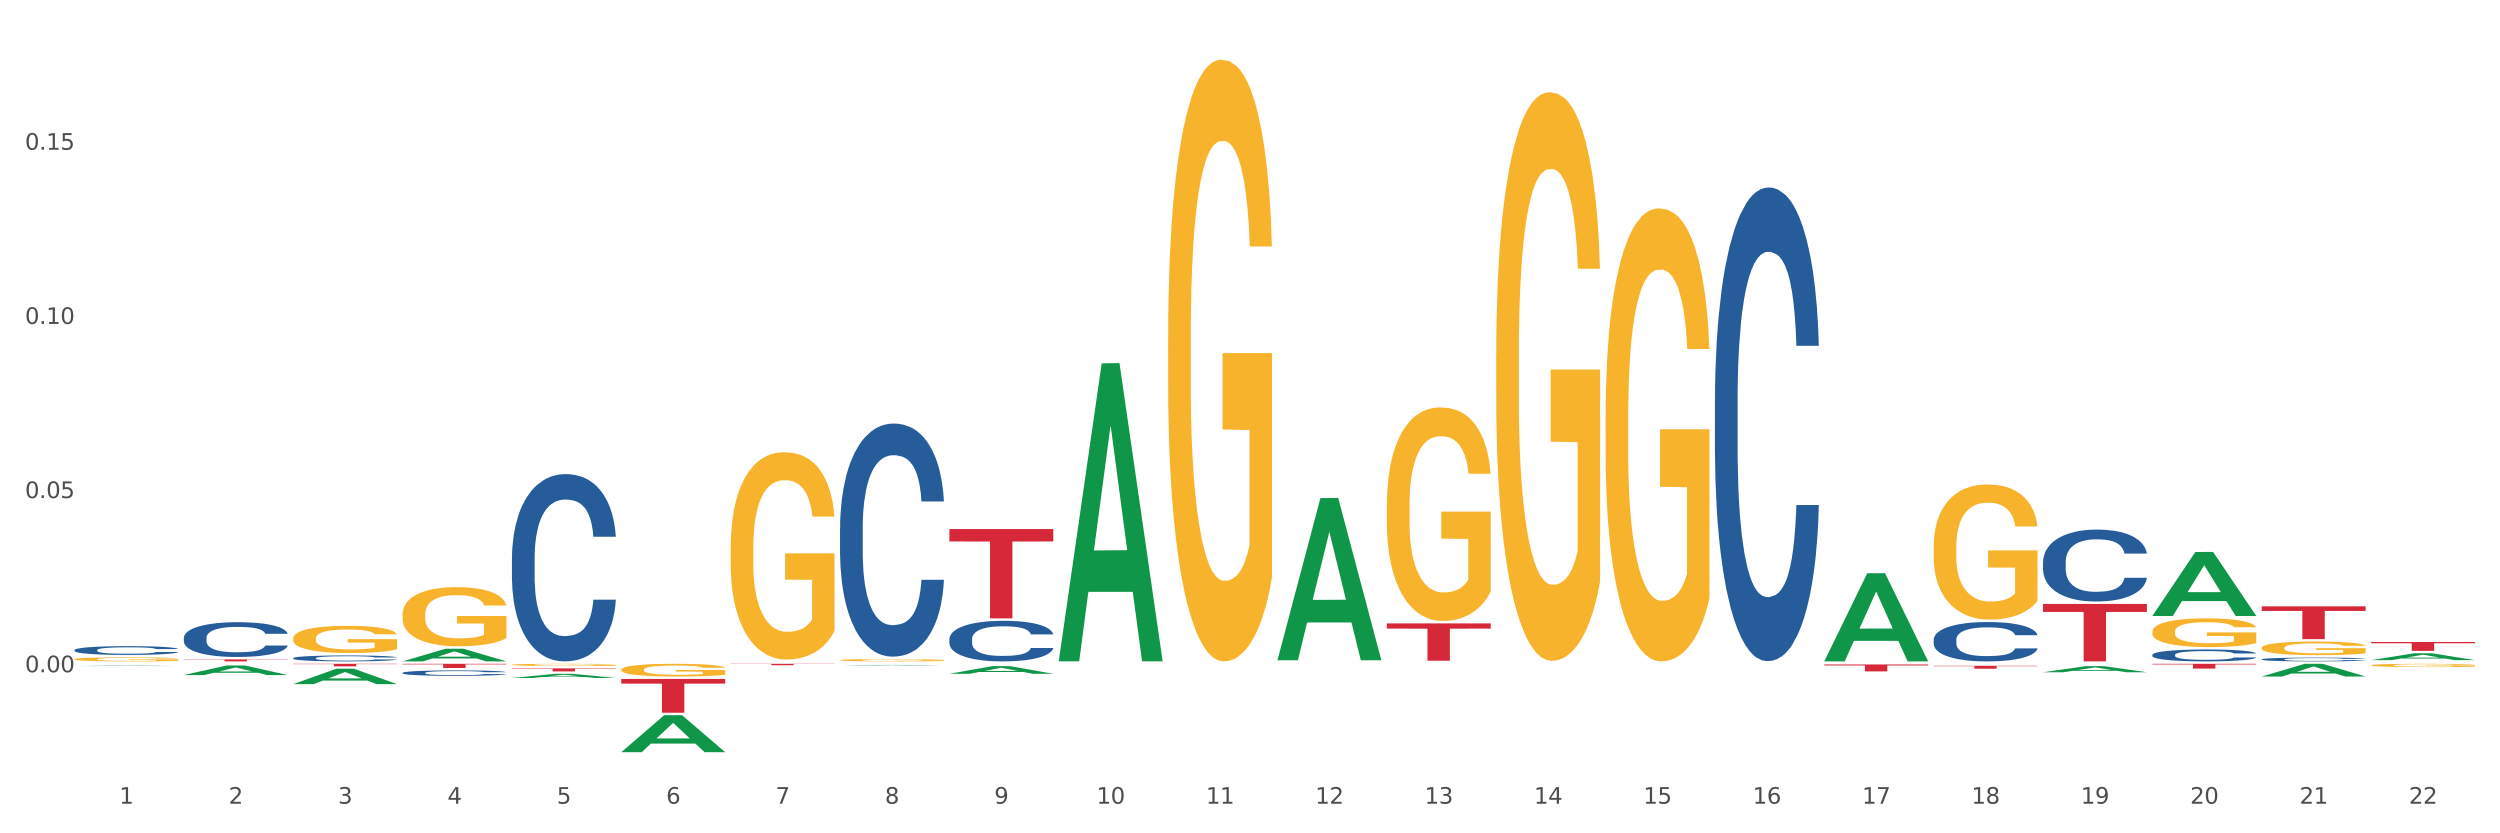 <?xml version="1.0" encoding="utf-8" standalone="no"?>
<!DOCTYPE svg PUBLIC "-//W3C//DTD SVG 1.1//EN"
  "http://www.w3.org/Graphics/SVG/1.1/DTD/svg11.dtd">
<svg xmlns:xlink="http://www.w3.org/1999/xlink" width="1080pt" height="360pt" viewBox="0 0 1080 360" xmlns="http://www.w3.org/2000/svg" version="1.1">
 <rect x="0" y="0" width="1080" height="360" fill="#333333" stroke="none"/>
 <defs>
  <style type="text/css">*{stroke-linejoin: round; stroke-linecap: butt}</style>
 </defs>
 <g id="figure_1">
  <g id="patch_1">
   <path d="M 0 360 
L 1080 360 
L 1080 0 
L 0 0 
z
" style="fill: #ffffff; stroke: #ffffff; stroke-linejoin: miter"/>
  </g>
  <g id="axes_1">
   <g id="matplotlib.axis_1">
    <g id="xtick_1">
     <g id="text_1">
      <!-- 1 -->
      <g style="fill: #4d4d4d" transform="translate(51.562 347.204) scale(0.096 -0.096)">
       <defs>
        <path id="DejaVuSans-31" d="M 794 531 
L 1825 531 
L 1825 4091 
L 703 3866 
L 703 4441 
L 1819 4666 
L 2450 4666 
L 2450 531 
L 3481 531 
L 3481 0 
L 794 0 
L 794 531 
z
" transform="scale(0.016)"/>
       </defs>
       <use xlink:href="#DejaVuSans-31"/>
      </g>
     </g>
    </g>
    <g id="xtick_2">
     <g id="text_2">
      <!-- 2 -->
      <g style="fill: #4d4d4d" transform="translate(98.807 347.204) scale(0.096 -0.096)">
       <defs>
        <path id="DejaVuSans-32" d="M 1228 531 
L 3431 531 
L 3431 0 
L 469 0 
L 469 531 
Q 828 903 1448 1529 
Q 2069 2156 2228 2338 
Q 2531 2678 2651 2914 
Q 2772 3150 2772 3378 
Q 2772 3750 2511 3984 
Q 2250 4219 1831 4219 
Q 1534 4219 1204 4116 
Q 875 4013 500 3803 
L 500 4441 
Q 881 4594 1212 4672 
Q 1544 4750 1819 4750 
Q 2544 4750 2975 4387 
Q 3406 4025 3406 3419 
Q 3406 3131 3298 2873 
Q 3191 2616 2906 2266 
Q 2828 2175 2409 1742 
Q 1991 1309 1228 531 
z
" transform="scale(0.016)"/>
       </defs>
       <use xlink:href="#DejaVuSans-32"/>
      </g>
     </g>
    </g>
    <g id="xtick_3">
     <g id="text_3">
      <!-- 3 -->
      <g style="fill: #4d4d4d" transform="translate(146.052 347.204) scale(0.096 -0.096)">
       <defs>
        <path id="DejaVuSans-33" d="M 2597 2516 
Q 3050 2419 3304 2112 
Q 3559 1806 3559 1356 
Q 3559 666 3084 287 
Q 2609 -91 1734 -91 
Q 1441 -91 1130 -33 
Q 819 25 488 141 
L 488 750 
Q 750 597 1062 519 
Q 1375 441 1716 441 
Q 2309 441 2620 675 
Q 2931 909 2931 1356 
Q 2931 1769 2642 2001 
Q 2353 2234 1838 2234 
L 1294 2234 
L 1294 2753 
L 1863 2753 
Q 2328 2753 2575 2939 
Q 2822 3125 2822 3475 
Q 2822 3834 2567 4026 
Q 2313 4219 1838 4219 
Q 1578 4219 1281 4162 
Q 984 4106 628 3988 
L 628 4550 
Q 988 4650 1302 4700 
Q 1616 4750 1894 4750 
Q 2613 4750 3031 4423 
Q 3450 4097 3450 3541 
Q 3450 3153 3228 2886 
Q 3006 2619 2597 2516 
z
" transform="scale(0.016)"/>
       </defs>
       <use xlink:href="#DejaVuSans-33"/>
      </g>
     </g>
    </g>
    <g id="xtick_4">
     <g id="text_4">
      <!-- 4 -->
      <g style="fill: #4d4d4d" transform="translate(193.297 347.204) scale(0.096 -0.096)">
       <defs>
        <path id="DejaVuSans-34" d="M 2419 4116 
L 825 1625 
L 2419 1625 
L 2419 4116 
z
M 2253 4666 
L 3047 4666 
L 3047 1625 
L 3713 1625 
L 3713 1100 
L 3047 1100 
L 3047 0 
L 2419 0 
L 2419 1100 
L 313 1100 
L 313 1709 
L 2253 4666 
z
" transform="scale(0.016)"/>
       </defs>
       <use xlink:href="#DejaVuSans-34"/>
      </g>
     </g>
    </g>
    <g id="xtick_5">
     <g id="text_5">
      <!-- 5 -->
      <g style="fill: #4d4d4d" transform="translate(240.542 347.204) scale(0.096 -0.096)">
       <defs>
        <path id="DejaVuSans-35" d="M 691 4666 
L 3169 4666 
L 3169 4134 
L 1269 4134 
L 1269 2991 
Q 1406 3038 1543 3061 
Q 1681 3084 1819 3084 
Q 2600 3084 3056 2656 
Q 3513 2228 3513 1497 
Q 3513 744 3044 326 
Q 2575 -91 1722 -91 
Q 1428 -91 1123 -41 
Q 819 9 494 109 
L 494 744 
Q 775 591 1075 516 
Q 1375 441 1709 441 
Q 2250 441 2565 725 
Q 2881 1009 2881 1497 
Q 2881 1984 2565 2268 
Q 2250 2553 1709 2553 
Q 1456 2553 1204 2497 
Q 953 2441 691 2322 
L 691 4666 
z
" transform="scale(0.016)"/>
       </defs>
       <use xlink:href="#DejaVuSans-35"/>
      </g>
     </g>
    </g>
    <g id="xtick_6">
     <g id="text_6">
      <!-- 6 -->
      <g style="fill: #4d4d4d" transform="translate(287.787 347.204) scale(0.096 -0.096)">
       <defs>
        <path id="DejaVuSans-36" d="M 2113 2584 
Q 1688 2584 1439 2293 
Q 1191 2003 1191 1497 
Q 1191 994 1439 701 
Q 1688 409 2113 409 
Q 2538 409 2786 701 
Q 3034 994 3034 1497 
Q 3034 2003 2786 2293 
Q 2538 2584 2113 2584 
z
M 3366 4563 
L 3366 3988 
Q 3128 4100 2886 4159 
Q 2644 4219 2406 4219 
Q 1781 4219 1451 3797 
Q 1122 3375 1075 2522 
Q 1259 2794 1537 2939 
Q 1816 3084 2150 3084 
Q 2853 3084 3261 2657 
Q 3669 2231 3669 1497 
Q 3669 778 3244 343 
Q 2819 -91 2113 -91 
Q 1303 -91 875 529 
Q 447 1150 447 2328 
Q 447 3434 972 4092 
Q 1497 4750 2381 4750 
Q 2619 4750 2861 4703 
Q 3103 4656 3366 4563 
z
" transform="scale(0.016)"/>
       </defs>
       <use xlink:href="#DejaVuSans-36"/>
      </g>
     </g>
    </g>
    <g id="xtick_7">
     <g id="text_7">
      <!-- 7 -->
      <g style="fill: #4d4d4d" transform="translate(335.032 347.204) scale(0.096 -0.096)">
       <defs>
        <path id="DejaVuSans-37" d="M 525 4666 
L 3525 4666 
L 3525 4397 
L 1831 0 
L 1172 0 
L 2766 4134 
L 525 4134 
L 525 4666 
z
" transform="scale(0.016)"/>
       </defs>
       <use xlink:href="#DejaVuSans-37"/>
      </g>
     </g>
    </g>
    <g id="xtick_8">
     <g id="text_8">
      <!-- 8 -->
      <g style="fill: #4d4d4d" transform="translate(382.276 347.204) scale(0.096 -0.096)">
       <defs>
        <path id="DejaVuSans-38" d="M 2034 2216 
Q 1584 2216 1326 1975 
Q 1069 1734 1069 1313 
Q 1069 891 1326 650 
Q 1584 409 2034 409 
Q 2484 409 2743 651 
Q 3003 894 3003 1313 
Q 3003 1734 2745 1975 
Q 2488 2216 2034 2216 
z
M 1403 2484 
Q 997 2584 770 2862 
Q 544 3141 544 3541 
Q 544 4100 942 4425 
Q 1341 4750 2034 4750 
Q 2731 4750 3128 4425 
Q 3525 4100 3525 3541 
Q 3525 3141 3298 2862 
Q 3072 2584 2669 2484 
Q 3125 2378 3379 2068 
Q 3634 1759 3634 1313 
Q 3634 634 3220 271 
Q 2806 -91 2034 -91 
Q 1263 -91 848 271 
Q 434 634 434 1313 
Q 434 1759 690 2068 
Q 947 2378 1403 2484 
z
M 1172 3481 
Q 1172 3119 1398 2916 
Q 1625 2713 2034 2713 
Q 2441 2713 2670 2916 
Q 2900 3119 2900 3481 
Q 2900 3844 2670 4047 
Q 2441 4250 2034 4250 
Q 1625 4250 1398 4047 
Q 1172 3844 1172 3481 
z
" transform="scale(0.016)"/>
       </defs>
       <use xlink:href="#DejaVuSans-38"/>
      </g>
     </g>
    </g>
    <g id="xtick_9">
     <g id="text_9">
      <!-- 9 -->
      <g style="fill: #4d4d4d" transform="translate(429.521 347.204) scale(0.096 -0.096)">
       <defs>
        <path id="DejaVuSans-39" d="M 703 97 
L 703 672 
Q 941 559 1184 500 
Q 1428 441 1663 441 
Q 2288 441 2617 861 
Q 2947 1281 2994 2138 
Q 2813 1869 2534 1725 
Q 2256 1581 1919 1581 
Q 1219 1581 811 2004 
Q 403 2428 403 3163 
Q 403 3881 828 4315 
Q 1253 4750 1959 4750 
Q 2769 4750 3195 4129 
Q 3622 3509 3622 2328 
Q 3622 1225 3098 567 
Q 2575 -91 1691 -91 
Q 1453 -91 1209 -44 
Q 966 3 703 97 
z
M 1959 2075 
Q 2384 2075 2632 2365 
Q 2881 2656 2881 3163 
Q 2881 3666 2632 3958 
Q 2384 4250 1959 4250 
Q 1534 4250 1286 3958 
Q 1038 3666 1038 3163 
Q 1038 2656 1286 2365 
Q 1534 2075 1959 2075 
z
" transform="scale(0.016)"/>
       </defs>
       <use xlink:href="#DejaVuSans-39"/>
      </g>
     </g>
    </g>
    <g id="xtick_10">
     <g id="text_10">
      <!-- 10 -->
      <g style="fill: #4d4d4d" transform="translate(473.712 347.204) scale(0.096 -0.096)">
       <defs>
        <path id="DejaVuSans-30" d="M 2034 4250 
Q 1547 4250 1301 3770 
Q 1056 3291 1056 2328 
Q 1056 1369 1301 889 
Q 1547 409 2034 409 
Q 2525 409 2770 889 
Q 3016 1369 3016 2328 
Q 3016 3291 2770 3770 
Q 2525 4250 2034 4250 
z
M 2034 4750 
Q 2819 4750 3233 4129 
Q 3647 3509 3647 2328 
Q 3647 1150 3233 529 
Q 2819 -91 2034 -91 
Q 1250 -91 836 529 
Q 422 1150 422 2328 
Q 422 3509 836 4129 
Q 1250 4750 2034 4750 
z
" transform="scale(0.016)"/>
       </defs>
       <use xlink:href="#DejaVuSans-31"/>
       <use xlink:href="#DejaVuSans-30" transform="translate(63.623 0)"/>
      </g>
     </g>
    </g>
    <g id="xtick_11">
     <g id="text_11">
      <!-- 11 -->
      <g style="fill: #4d4d4d" transform="translate(520.957 347.204) scale(0.096 -0.096)">
       <use xlink:href="#DejaVuSans-31"/>
       <use xlink:href="#DejaVuSans-31" transform="translate(63.623 0)"/>
      </g>
     </g>
    </g>
    <g id="xtick_12">
     <g id="text_12">
      <!-- 12 -->
      <g style="fill: #4d4d4d" transform="translate(568.202 347.204) scale(0.096 -0.096)">
       <use xlink:href="#DejaVuSans-31"/>
       <use xlink:href="#DejaVuSans-32" transform="translate(63.623 0)"/>
      </g>
     </g>
    </g>
    <g id="xtick_13">
     <g id="text_13">
      <!-- 13 -->
      <g style="fill: #4d4d4d" transform="translate(615.447 347.204) scale(0.096 -0.096)">
       <use xlink:href="#DejaVuSans-31"/>
       <use xlink:href="#DejaVuSans-33" transform="translate(63.623 0)"/>
      </g>
     </g>
    </g>
    <g id="xtick_14">
     <g id="text_14">
      <!-- 14 -->
      <g style="fill: #4d4d4d" transform="translate(662.692 347.204) scale(0.096 -0.096)">
       <use xlink:href="#DejaVuSans-31"/>
       <use xlink:href="#DejaVuSans-34" transform="translate(63.623 0)"/>
      </g>
     </g>
    </g>
    <g id="xtick_15">
     <g id="text_15">
      <!-- 15 -->
      <g style="fill: #4d4d4d" transform="translate(709.937 347.204) scale(0.096 -0.096)">
       <use xlink:href="#DejaVuSans-31"/>
       <use xlink:href="#DejaVuSans-35" transform="translate(63.623 0)"/>
      </g>
     </g>
    </g>
    <g id="xtick_16">
     <g id="text_16">
      <!-- 16 -->
      <g style="fill: #4d4d4d" transform="translate(757.181 347.204) scale(0.096 -0.096)">
       <use xlink:href="#DejaVuSans-31"/>
       <use xlink:href="#DejaVuSans-36" transform="translate(63.623 0)"/>
      </g>
     </g>
    </g>
    <g id="xtick_17">
     <g id="text_17">
      <!-- 17 -->
      <g style="fill: #4d4d4d" transform="translate(804.426 347.204) scale(0.096 -0.096)">
       <use xlink:href="#DejaVuSans-31"/>
       <use xlink:href="#DejaVuSans-37" transform="translate(63.623 0)"/>
      </g>
     </g>
    </g>
    <g id="xtick_18">
     <g id="text_18">
      <!-- 18 -->
      <g style="fill: #4d4d4d" transform="translate(851.671 347.204) scale(0.096 -0.096)">
       <use xlink:href="#DejaVuSans-31"/>
       <use xlink:href="#DejaVuSans-38" transform="translate(63.623 0)"/>
      </g>
     </g>
    </g>
    <g id="xtick_19">
     <g id="text_19">
      <!-- 19 -->
      <g style="fill: #4d4d4d" transform="translate(898.916 347.204) scale(0.096 -0.096)">
       <use xlink:href="#DejaVuSans-31"/>
       <use xlink:href="#DejaVuSans-39" transform="translate(63.623 0)"/>
      </g>
     </g>
    </g>
    <g id="xtick_20">
     <g id="text_20">
      <!-- 20 -->
      <g style="fill: #4d4d4d" transform="translate(946.161 347.204) scale(0.096 -0.096)">
       <use xlink:href="#DejaVuSans-32"/>
       <use xlink:href="#DejaVuSans-30" transform="translate(63.623 0)"/>
      </g>
     </g>
    </g>
    <g id="xtick_21">
     <g id="text_21">
      <!-- 21 -->
      <g style="fill: #4d4d4d" transform="translate(993.406 347.204) scale(0.096 -0.096)">
       <use xlink:href="#DejaVuSans-32"/>
       <use xlink:href="#DejaVuSans-31" transform="translate(63.623 0)"/>
      </g>
     </g>
    </g>
    <g id="xtick_22">
     <g id="text_22">
      <!-- 22 -->
      <g style="fill: #4d4d4d" transform="translate(1040.651 347.204) scale(0.096 -0.096)">
       <use xlink:href="#DejaVuSans-32"/>
       <use xlink:href="#DejaVuSans-32" transform="translate(63.623 0)"/>
      </g>
     </g>
    </g>
    <g id="xtick_23"/>
    <g id="xtick_24"/>
    <g id="xtick_25"/>
    <g id="xtick_26"/>
    <g id="xtick_27"/>
    <g id="xtick_28"/>
    <g id="xtick_29"/>
    <g id="xtick_30"/>
    <g id="xtick_31"/>
    <g id="xtick_32"/>
    <g id="xtick_33"/>
    <g id="xtick_34"/>
    <g id="xtick_35"/>
    <g id="xtick_36"/>
    <g id="xtick_37"/>
    <g id="xtick_38"/>
    <g id="xtick_39"/>
    <g id="xtick_40"/>
    <g id="xtick_41"/>
    <g id="xtick_42"/>
    <g id="xtick_43"/>
   </g>
   <g id="matplotlib.axis_2">
    <g id="ytick_1">
     <g id="text_23">
      <!-- 0.00 -->
      <g style="fill: #4d4d4d" transform="translate(10.8 290.414) scale(0.096 -0.096)">
       <defs>
        <path id="DejaVuSans-2e" d="M 684 794 
L 1344 794 
L 1344 0 
L 684 0 
L 684 794 
z
" transform="scale(0.016)"/>
       </defs>
       <use xlink:href="#DejaVuSans-30"/>
       <use xlink:href="#DejaVuSans-2e" transform="translate(63.623 0)"/>
       <use xlink:href="#DejaVuSans-30" transform="translate(95.41 0)"/>
       <use xlink:href="#DejaVuSans-30" transform="translate(159.033 0)"/>
      </g>
     </g>
    </g>
    <g id="ytick_2">
     <g id="text_24">
      <!-- 0.05 -->
      <g style="fill: #4d4d4d" transform="translate(10.8 215.173) scale(0.096 -0.096)">
       <use xlink:href="#DejaVuSans-30"/>
       <use xlink:href="#DejaVuSans-2e" transform="translate(63.623 0)"/>
       <use xlink:href="#DejaVuSans-30" transform="translate(95.41 0)"/>
       <use xlink:href="#DejaVuSans-35" transform="translate(159.033 0)"/>
      </g>
     </g>
    </g>
    <g id="ytick_3">
     <g id="text_25">
      <!-- 0.10 -->
      <g style="fill: #4d4d4d" transform="translate(10.8 139.932) scale(0.096 -0.096)">
       <use xlink:href="#DejaVuSans-30"/>
       <use xlink:href="#DejaVuSans-2e" transform="translate(63.623 0)"/>
       <use xlink:href="#DejaVuSans-31" transform="translate(95.41 0)"/>
       <use xlink:href="#DejaVuSans-30" transform="translate(159.033 0)"/>
      </g>
     </g>
    </g>
    <g id="ytick_4">
     <g id="text_26">
      <!-- 0.15 -->
      <g style="fill: #4d4d4d" transform="translate(10.8 64.691) scale(0.096 -0.096)">
       <use xlink:href="#DejaVuSans-30"/>
       <use xlink:href="#DejaVuSans-2e" transform="translate(63.623 0)"/>
       <use xlink:href="#DejaVuSans-31" transform="translate(95.41 0)"/>
       <use xlink:href="#DejaVuSans-35" transform="translate(159.033 0)"/>
      </g>
     </g>
    </g>
    <g id="ytick_5"/>
    <g id="ytick_6"/>
    <g id="ytick_7"/>
    <g id="ytick_8"/>
    <g id="ytick_9"/>
   </g>
   <g id="PolyCollection_1">
    <path d="M 32.175 287.75 
L 32.221 287.75 
L 50.73 287.554 
L 58.411 287.554 
L 77.058 287.751 
L 68.174 287.751 
L 64.148 287.705 
L 45.038 287.705 
L 44.899 287.706 
L 41.013 287.751 
L 32.175 287.751 
L 32.175 287.75 
L 47.444 287.678 
L 61.742 287.677 
L 54.663 287.596 
L 54.57 287.596 
L 54.478 287.596 
L 47.398 287.677 
L 47.444 287.678 
L 32.175 287.75 
z
" clip-path="url(#pf9e7b4e7a3)" style="fill: #109648"/>
    <path d="M 79.42 291.614 
L 79.466 291.61 
L 97.974 287.471 
L 105.655 287.467 
L 124.303 291.621 
L 115.419 291.621 
L 111.393 290.654 
L 92.283 290.654 
L 92.144 290.67 
L 88.258 291.621 
L 79.42 291.621 
L 79.42 291.614 
L 94.689 290.077 
L 108.987 290.073 
L 101.907 288.353 
L 101.815 288.345 
L 101.722 288.356 
L 94.643 290.073 
L 94.689 290.077 
L 79.42 291.614 
z
" clip-path="url(#pf9e7b4e7a3)" style="fill: #109648"/>
    <path d="M 882.583 242.742 
L 882.636 242.713 
L 882.636 241.919 
L 882.795 240.84 
L 883.379 238.854 
L 884.121 237.35 
L 885.395 235.591 
L 886.084 234.853 
L 886.986 234.03 
L 888.843 232.696 
L 890.965 231.561 
L 892.451 230.937 
L 893.565 230.539 
L 896.058 229.83 
L 897.491 229.518 
L 898.976 229.262 
L 900.249 229.092 
L 902.371 228.894 
L 904.069 228.808 
L 906.032 228.78 
L 907.677 228.808 
L 909.852 228.922 
L 913.035 229.262 
L 914.255 229.461 
L 915.9 229.802 
L 917.598 230.256 
L 918.977 230.71 
L 920.569 231.362 
L 922.213 232.214 
L 923.805 233.292 
L 924.919 234.285 
L 925.821 235.335 
L 926.617 236.612 
L 927.2 238.003 
L 927.465 239.166 
L 917.757 239.166 
L 917.491 238.116 
L 916.961 236.981 
L 916.43 236.215 
L 915.847 235.591 
L 914.945 234.881 
L 914.149 234.427 
L 912.823 233.888 
L 911.603 233.547 
L 910.595 233.349 
L 909.374 233.179 
L 906.775 233.008 
L 904.918 233.008 
L 903.751 233.065 
L 902.318 233.207 
L 901.098 233.406 
L 899.666 233.746 
L 898.552 234.115 
L 897.438 234.597 
L 896.801 234.938 
L 895.846 235.562 
L 895.209 236.073 
L 894.36 236.953 
L 893.883 237.577 
L 893.034 239.195 
L 892.663 240.386 
L 892.504 241.209 
L 892.398 242.117 
L 892.398 246.544 
L 892.716 248.531 
L 892.981 249.382 
L 893.406 250.347 
L 894.201 251.595 
L 895.368 252.816 
L 896.589 253.695 
L 897.597 254.234 
L 898.552 254.632 
L 899.507 254.944 
L 900.674 255.228 
L 901.629 255.398 
L 903.061 255.568 
L 904.759 255.653 
L 906.085 255.653 
L 908.791 255.511 
L 910.011 255.37 
L 911.178 255.171 
L 912.451 254.859 
L 913.459 254.518 
L 914.043 254.263 
L 914.998 253.724 
L 915.741 253.156 
L 916.377 252.503 
L 916.802 251.936 
L 917.279 251.085 
L 917.651 250.12 
L 917.757 249.609 
L 927.465 249.609 
L 927.253 250.631 
L 926.882 251.624 
L 926.139 252.958 
L 925.555 253.724 
L 924.654 254.66 
L 923.699 255.455 
L 922.372 256.334 
L 921.152 256.987 
L 919.879 257.555 
L 918.499 258.065 
L 916.006 258.775 
L 915.104 258.974 
L 913.194 259.314 
L 911.709 259.513 
L 909.534 259.711 
L 907.305 259.825 
L 904.971 259.853 
L 902.902 259.796 
L 900.621 259.626 
L 899.188 259.456 
L 897.597 259.201 
L 895.74 258.803 
L 893.989 258.321 
L 892.344 257.753 
L 890.806 257.101 
L 889.373 256.363 
L 887.517 255.143 
L 886.137 253.951 
L 885.129 252.844 
L 884.44 251.908 
L 883.75 250.716 
L 883.379 249.893 
L 882.795 247.906 
L 882.583 246.062 
L 882.583 242.742 
z
" clip-path="url(#pf9e7b4e7a3)" style="fill: #255c99"/>
    <path d="M 835.338 276.359 
L 835.391 276.343 
L 835.391 275.908 
L 835.55 275.318 
L 836.134 274.231 
L 836.876 273.408 
L 838.15 272.445 
L 838.839 272.042 
L 839.741 271.591 
L 841.598 270.862 
L 843.72 270.24 
L 845.206 269.899 
L 846.32 269.681 
L 848.813 269.293 
L 850.246 269.122 
L 851.731 268.983 
L 853.004 268.889 
L 855.127 268.781 
L 856.824 268.734 
L 858.787 268.719 
L 860.432 268.734 
L 862.607 268.796 
L 865.79 268.983 
L 867.01 269.091 
L 868.655 269.278 
L 870.353 269.526 
L 871.732 269.775 
L 873.324 270.132 
L 874.968 270.598 
L 876.56 271.188 
L 877.674 271.731 
L 878.576 272.306 
L 879.372 273.005 
L 879.955 273.765 
L 880.221 274.402 
L 870.512 274.402 
L 870.247 273.828 
L 869.716 273.206 
L 869.186 272.787 
L 868.602 272.445 
L 867.7 272.057 
L 866.904 271.809 
L 865.578 271.514 
L 864.358 271.327 
L 863.35 271.219 
L 862.13 271.126 
L 859.53 271.032 
L 857.673 271.032 
L 856.506 271.063 
L 855.073 271.141 
L 853.853 271.25 
L 852.421 271.436 
L 851.307 271.638 
L 850.193 271.902 
L 849.556 272.088 
L 848.601 272.43 
L 847.964 272.709 
L 847.116 273.191 
L 846.638 273.532 
L 845.789 274.418 
L 845.418 275.07 
L 845.259 275.52 
L 845.153 276.017 
L 845.153 278.439 
L 845.471 279.526 
L 845.736 279.992 
L 846.161 280.52 
L 846.956 281.204 
L 848.124 281.871 
L 849.344 282.353 
L 850.352 282.648 
L 851.307 282.865 
L 852.262 283.036 
L 853.429 283.191 
L 854.384 283.284 
L 855.816 283.378 
L 857.514 283.424 
L 858.84 283.424 
L 861.546 283.346 
L 862.766 283.269 
L 863.933 283.16 
L 865.207 282.989 
L 866.215 282.803 
L 866.798 282.663 
L 867.753 282.368 
L 868.496 282.058 
L 869.132 281.7 
L 869.557 281.39 
L 870.034 280.924 
L 870.406 280.396 
L 870.512 280.117 
L 880.221 280.117 
L 880.008 280.676 
L 879.637 281.219 
L 878.894 281.949 
L 878.311 282.368 
L 877.409 282.881 
L 876.454 283.315 
L 875.127 283.797 
L 873.907 284.154 
L 872.634 284.465 
L 871.255 284.744 
L 868.761 285.132 
L 867.859 285.241 
L 865.949 285.427 
L 864.464 285.536 
L 862.289 285.645 
L 860.06 285.707 
L 857.726 285.722 
L 855.657 285.691 
L 853.376 285.598 
L 851.943 285.505 
L 850.352 285.365 
L 848.495 285.148 
L 846.744 284.884 
L 845.1 284.573 
L 843.561 284.216 
L 842.129 283.812 
L 840.272 283.145 
L 838.892 282.492 
L 837.884 281.887 
L 837.195 281.374 
L 836.505 280.722 
L 836.134 280.272 
L 835.55 279.185 
L 835.338 278.175 
L 835.338 276.359 
z
" clip-path="url(#pf9e7b4e7a3)" style="fill: #255c99"/>
    <path d="M 977.072 284.817 
L 977.126 284.816 
L 977.126 284.774 
L 977.285 284.717 
L 977.868 284.612 
L 978.611 284.532 
L 979.884 284.439 
L 980.574 284.4 
L 981.476 284.357 
L 983.333 284.286 
L 985.455 284.226 
L 986.94 284.193 
L 988.054 284.172 
L 990.548 284.135 
L 991.98 284.118 
L 993.466 284.104 
L 994.739 284.095 
L 996.861 284.085 
L 998.559 284.08 
L 1000.522 284.079 
L 1002.166 284.08 
L 1004.342 284.086 
L 1007.525 284.104 
L 1008.745 284.115 
L 1010.39 284.133 
L 1012.087 284.157 
L 1013.467 284.181 
L 1015.058 284.216 
L 1016.703 284.261 
L 1018.294 284.318 
L 1019.409 284.37 
L 1020.31 284.426 
L 1021.106 284.493 
L 1021.69 284.567 
L 1021.955 284.628 
L 1012.246 284.628 
L 1011.981 284.573 
L 1011.451 284.513 
L 1010.92 284.472 
L 1010.337 284.439 
L 1009.435 284.402 
L 1008.639 284.378 
L 1007.313 284.349 
L 1006.092 284.331 
L 1005.084 284.321 
L 1003.864 284.312 
L 1001.265 284.303 
L 999.408 284.303 
L 998.241 284.306 
L 996.808 284.313 
L 995.588 284.324 
L 994.155 284.342 
L 993.041 284.361 
L 991.927 284.387 
L 991.291 284.405 
L 990.336 284.438 
L 989.699 284.465 
L 988.85 284.511 
L 988.373 284.544 
L 987.524 284.63 
L 987.153 284.693 
L 986.993 284.736 
L 986.887 284.784 
L 986.887 285.018 
L 987.206 285.124 
L 987.471 285.169 
L 987.895 285.22 
L 988.691 285.286 
L 989.858 285.35 
L 991.078 285.397 
L 992.086 285.425 
L 993.041 285.446 
L 993.996 285.463 
L 995.163 285.478 
L 996.118 285.487 
L 997.551 285.496 
L 999.249 285.5 
L 1000.575 285.5 
L 1003.281 285.493 
L 1004.501 285.485 
L 1005.668 285.475 
L 1006.941 285.458 
L 1007.949 285.44 
L 1008.533 285.427 
L 1009.488 285.398 
L 1010.23 285.368 
L 1010.867 285.334 
L 1011.292 285.304 
L 1011.769 285.259 
L 1012.14 285.208 
L 1012.246 285.181 
L 1021.955 285.181 
L 1021.743 285.235 
L 1021.372 285.287 
L 1020.629 285.358 
L 1020.045 285.398 
L 1019.143 285.448 
L 1018.188 285.49 
L 1016.862 285.536 
L 1015.642 285.571 
L 1014.369 285.601 
L 1012.989 285.628 
L 1010.496 285.665 
L 1009.594 285.676 
L 1007.684 285.694 
L 1006.198 285.704 
L 1004.023 285.715 
L 1001.795 285.721 
L 999.461 285.722 
L 997.392 285.719 
L 995.11 285.71 
L 993.678 285.701 
L 992.086 285.688 
L 990.23 285.667 
L 988.479 285.641 
L 986.834 285.611 
L 985.296 285.577 
L 983.863 285.538 
L 982.006 285.473 
L 980.627 285.41 
L 979.619 285.352 
L 978.929 285.302 
L 978.24 285.239 
L 977.868 285.196 
L 977.285 285.09 
L 977.072 284.993 
L 977.072 284.817 
z
" clip-path="url(#pf9e7b4e7a3)" style="fill: #255c99"/>
    <path d="M 929.828 282.89 
L 929.881 282.885 
L 929.881 282.754 
L 930.04 282.575 
L 930.623 282.246 
L 931.366 281.998 
L 932.639 281.706 
L 933.329 281.584 
L 934.231 281.448 
L 936.088 281.227 
L 938.21 281.039 
L 939.695 280.936 
L 940.81 280.87 
L 943.303 280.753 
L 944.735 280.701 
L 946.221 280.659 
L 947.494 280.631 
L 949.616 280.598 
L 951.314 280.584 
L 953.277 280.579 
L 954.922 280.584 
L 957.097 280.603 
L 960.28 280.659 
L 961.5 280.692 
L 963.145 280.748 
L 964.842 280.823 
L 966.222 280.898 
L 967.813 281.006 
L 969.458 281.147 
L 971.05 281.326 
L 972.164 281.49 
L 973.066 281.664 
L 973.861 281.875 
L 974.445 282.106 
L 974.71 282.298 
L 965.002 282.298 
L 964.736 282.124 
L 964.206 281.936 
L 963.675 281.81 
L 963.092 281.706 
L 962.19 281.589 
L 961.394 281.514 
L 960.068 281.424 
L 958.847 281.368 
L 957.839 281.335 
L 956.619 281.307 
L 954.02 281.279 
L 952.163 281.279 
L 950.996 281.288 
L 949.563 281.312 
L 948.343 281.345 
L 946.911 281.401 
L 945.796 281.462 
L 944.682 281.542 
L 944.046 281.598 
L 943.091 281.702 
L 942.454 281.786 
L 941.605 281.932 
L 941.128 282.035 
L 940.279 282.303 
L 939.908 282.5 
L 939.748 282.636 
L 939.642 282.787 
L 939.642 283.519 
L 939.961 283.848 
L 940.226 283.989 
L 940.65 284.149 
L 941.446 284.355 
L 942.613 284.557 
L 943.834 284.703 
L 944.842 284.792 
L 945.796 284.858 
L 946.751 284.91 
L 947.919 284.957 
L 948.874 284.985 
L 950.306 285.013 
L 952.004 285.027 
L 953.33 285.027 
L 956.036 285.004 
L 957.256 284.98 
L 958.423 284.947 
L 959.696 284.896 
L 960.704 284.839 
L 961.288 284.797 
L 962.243 284.708 
L 962.986 284.614 
L 963.622 284.506 
L 964.047 284.412 
L 964.524 284.271 
L 964.895 284.111 
L 965.002 284.027 
L 974.71 284.027 
L 974.498 284.196 
L 974.127 284.36 
L 973.384 284.581 
L 972.8 284.708 
L 971.898 284.863 
L 970.944 284.994 
L 969.617 285.14 
L 968.397 285.248 
L 967.124 285.342 
L 965.744 285.426 
L 963.251 285.544 
L 962.349 285.577 
L 960.439 285.633 
L 958.954 285.666 
L 956.778 285.699 
L 954.55 285.718 
L 952.216 285.722 
L 950.147 285.713 
L 947.866 285.685 
L 946.433 285.657 
L 944.842 285.614 
L 942.985 285.549 
L 941.234 285.469 
L 939.589 285.375 
L 938.051 285.267 
L 936.618 285.145 
L 934.762 284.943 
L 933.382 284.745 
L 932.374 284.562 
L 931.684 284.407 
L 930.995 284.21 
L 930.623 284.074 
L 930.04 283.745 
L 929.828 283.44 
L 929.828 282.89 
z
" clip-path="url(#pf9e7b4e7a3)" style="fill: #255c99"/>
    <path d="M 410.134 228.55 
L 455.017 228.55 
L 455.017 233.914 
L 437.361 233.95 
L 437.361 267.144 
L 427.683 267.144 
L 427.683 233.95 
L 410.134 233.914 
L 410.134 228.587 
L 410.134 228.55 
z
" clip-path="url(#pf9e7b4e7a3)" style="fill: #d62839"/>
    <path d="M 79.42 284.85 
L 124.303 284.85 
L 124.303 284.971 
L 106.647 284.972 
L 106.647 285.722 
L 96.969 285.722 
L 96.969 284.972 
L 79.42 284.971 
L 79.42 284.85 
L 79.42 284.85 
z
" clip-path="url(#pf9e7b4e7a3)" style="fill: #d62839"/>
    <path d="M 835.338 287.618 
L 880.221 287.618 
L 880.221 287.795 
L 862.565 287.796 
L 862.565 288.892 
L 852.887 288.892 
L 852.887 287.796 
L 835.338 287.795 
L 835.338 287.619 
L 835.338 287.618 
z
" clip-path="url(#pf9e7b4e7a3)" style="fill: #d62839"/>
    <path d="M 882.583 260.897 
L 927.465 260.897 
L 927.465 264.347 
L 909.81 264.37 
L 909.81 285.722 
L 900.132 285.722 
L 900.132 264.37 
L 882.583 264.347 
L 882.583 260.921 
L 882.583 260.897 
z
" clip-path="url(#pf9e7b4e7a3)" style="fill: #d62839"/>
    <path d="M 929.828 286.766 
L 974.71 286.766 
L 974.71 287.054 
L 957.055 287.056 
L 957.055 288.836 
L 947.377 288.836 
L 947.377 287.056 
L 929.828 287.054 
L 929.828 286.768 
L 929.828 286.766 
z
" clip-path="url(#pf9e7b4e7a3)" style="fill: #d62839"/>
    <path d="M 126.665 286.766 
L 171.547 286.766 
L 171.547 286.918 
L 153.892 286.919 
L 153.892 287.855 
L 144.214 287.855 
L 144.214 286.919 
L 126.665 286.918 
L 126.665 286.767 
L 126.665 286.766 
z
" clip-path="url(#pf9e7b4e7a3)" style="fill: #d62839"/>
    <path d="M 173.91 286.766 
L 218.792 286.766 
L 218.792 287.017 
L 201.137 287.019 
L 201.137 288.569 
L 191.459 288.569 
L 191.459 287.019 
L 173.91 287.017 
L 173.91 286.768 
L 173.91 286.766 
z
" clip-path="url(#pf9e7b4e7a3)" style="fill: #d62839"/>
    <path d="M 599.113 269.32 
L 643.996 269.32 
L 643.996 271.561 
L 626.341 271.576 
L 626.341 285.444 
L 616.662 285.444 
L 616.662 271.576 
L 599.113 271.561 
L 599.113 269.335 
L 599.113 269.32 
z
" clip-path="url(#pf9e7b4e7a3)" style="fill: #d62839"/>
    <path d="M 788.093 287.057 
L 832.976 287.057 
L 832.976 287.474 
L 815.32 287.477 
L 815.32 290.058 
L 805.642 290.058 
L 805.642 287.477 
L 788.093 287.474 
L 788.093 287.06 
L 788.093 287.057 
z
" clip-path="url(#pf9e7b4e7a3)" style="fill: #d62839"/>
    <path d="M 1024.317 287.418 
L 1024.37 287.417 
L 1024.37 287.37 
L 1024.476 287.33 
L 1025.006 287.234 
L 1025.801 287.154 
L 1026.384 287.111 
L 1026.967 287.077 
L 1027.656 287.042 
L 1028.504 287.006 
L 1030.04 286.953 
L 1030.994 286.926 
L 1032.16 286.898 
L 1034.28 286.856 
L 1035.816 286.833 
L 1037.406 286.814 
L 1040.002 286.791 
L 1041.698 286.781 
L 1043.5 286.773 
L 1045.672 286.768 
L 1047.315 286.766 
L 1050.918 286.77 
L 1053.992 286.782 
L 1055.476 286.791 
L 1057.383 286.806 
L 1058.39 286.817 
L 1060.033 286.837 
L 1061.728 286.864 
L 1062.894 286.887 
L 1064.643 286.931 
L 1065.968 286.975 
L 1067.186 287.029 
L 1067.822 287.066 
L 1068.299 287.101 
L 1068.723 287.141 
L 1069.147 287.204 
L 1059.609 287.204 
L 1059.238 287.159 
L 1058.655 287.117 
L 1057.807 287.075 
L 1057.065 287.05 
L 1055.793 287.017 
L 1054.628 286.997 
L 1053.409 286.981 
L 1051.925 286.969 
L 1050.759 286.962 
L 1049.117 286.957 
L 1045.884 286.958 
L 1043.712 286.969 
L 1042.228 286.981 
L 1041.274 286.993 
L 1040.426 287.006 
L 1039.473 287.024 
L 1038.36 287.051 
L 1037.565 287.075 
L 1036.77 287.106 
L 1036.134 287.137 
L 1035.551 287.173 
L 1035.074 287.212 
L 1034.703 287.252 
L 1034.385 287.301 
L 1034.121 287.382 
L 1034.121 287.558 
L 1034.227 287.598 
L 1034.491 287.651 
L 1034.809 287.691 
L 1035.339 287.739 
L 1035.816 287.771 
L 1036.717 287.817 
L 1037.724 287.856 
L 1038.519 287.88 
L 1039.314 287.901 
L 1040.691 287.929 
L 1042.228 287.952 
L 1043.553 287.967 
L 1045.354 287.98 
L 1046.573 287.985 
L 1047.633 287.987 
L 1050.23 287.987 
L 1052.084 287.983 
L 1054.151 287.974 
L 1055.741 287.963 
L 1057.065 287.949 
L 1058.549 287.925 
L 1059.503 287.904 
L 1059.503 287.634 
L 1047.845 287.633 
L 1047.845 287.454 
L 1069.2 287.454 
L 1069.2 287.98 
L 1068.299 288.007 
L 1067.292 288.031 
L 1066.233 288.053 
L 1064.643 288.08 
L 1062.735 288.106 
L 1061.04 288.124 
L 1059.238 288.139 
L 1057.118 288.153 
L 1054.363 288.166 
L 1052.667 288.171 
L 1050.547 288.175 
L 1048.057 288.177 
L 1045.884 288.174 
L 1043.765 288.168 
L 1041.539 288.156 
L 1039.367 288.139 
L 1037.724 288.122 
L 1036.081 288.102 
L 1034.333 288.075 
L 1032.955 288.049 
L 1031.895 288.026 
L 1030.729 287.996 
L 1029.457 287.958 
L 1028.504 287.923 
L 1027.656 287.887 
L 1026.755 287.84 
L 1026.119 287.8 
L 1025.483 287.75 
L 1025.112 287.713 
L 1024.688 287.655 
L 1024.37 287.574 
L 1024.317 287.418 
z
" clip-path="url(#pf9e7b4e7a3)" style="fill: #f7b32b"/>
    <path d="M 1024.317 277.357 
L 1069.2 277.357 
L 1069.2 277.886 
L 1051.545 277.889 
L 1051.545 281.164 
L 1041.866 281.164 
L 1041.866 277.889 
L 1024.317 277.886 
L 1024.317 277.36 
L 1024.317 277.357 
z
" clip-path="url(#pf9e7b4e7a3)" style="fill: #d62839"/>
    <path d="M 929.828 272.87 
L 929.881 272.859 
L 929.881 272.451 
L 929.987 272.1 
L 930.516 271.252 
L 931.311 270.55 
L 931.894 270.177 
L 932.477 269.871 
L 933.166 269.566 
L 934.014 269.249 
L 935.551 268.785 
L 936.504 268.547 
L 937.67 268.298 
L 939.79 267.936 
L 941.326 267.732 
L 942.916 267.563 
L 945.513 267.359 
L 947.208 267.269 
L 949.01 267.201 
L 951.183 267.155 
L 952.825 267.144 
L 956.429 267.178 
L 959.502 267.28 
L 960.986 267.359 
L 962.893 267.495 
L 963.9 267.585 
L 965.543 267.766 
L 967.239 268.004 
L 968.404 268.208 
L 970.153 268.592 
L 971.478 268.977 
L 972.697 269.452 
L 973.333 269.781 
L 973.809 270.086 
L 974.233 270.437 
L 974.657 270.991 
L 965.119 270.991 
L 964.748 270.595 
L 964.165 270.222 
L 963.317 269.86 
L 962.576 269.634 
L 961.304 269.351 
L 960.138 269.17 
L 958.919 269.034 
L 957.435 268.921 
L 956.27 268.864 
L 954.627 268.819 
L 951.395 268.83 
L 949.222 268.921 
L 947.738 269.034 
L 946.784 269.136 
L 945.937 269.249 
L 944.983 269.407 
L 943.87 269.645 
L 943.075 269.86 
L 942.28 270.131 
L 941.644 270.403 
L 941.062 270.72 
L 940.585 271.059 
L 940.214 271.41 
L 939.896 271.84 
L 939.631 272.553 
L 939.631 274.103 
L 939.737 274.454 
L 940.002 274.918 
L 940.32 275.269 
L 940.85 275.688 
L 941.326 275.97 
L 942.227 276.378 
L 943.234 276.717 
L 944.029 276.932 
L 944.824 277.113 
L 946.202 277.362 
L 947.738 277.566 
L 949.063 277.69 
L 950.865 277.804 
L 952.083 277.849 
L 953.143 277.872 
L 955.74 277.872 
L 957.594 277.838 
L 959.661 277.758 
L 961.251 277.657 
L 962.576 277.532 
L 964.059 277.328 
L 965.013 277.136 
L 965.013 274.771 
L 953.355 274.76 
L 953.355 273.187 
L 974.71 273.187 
L 974.71 277.804 
L 973.809 278.041 
L 972.803 278.256 
L 971.743 278.449 
L 970.153 278.686 
L 968.245 278.913 
L 966.55 279.071 
L 964.748 279.207 
L 962.629 279.331 
L 959.873 279.444 
L 958.177 279.49 
L 956.058 279.524 
L 953.567 279.535 
L 951.395 279.512 
L 949.275 279.456 
L 947.049 279.354 
L 944.877 279.207 
L 943.234 279.06 
L 941.591 278.879 
L 939.843 278.641 
L 938.465 278.415 
L 937.405 278.211 
L 936.239 277.951 
L 934.968 277.611 
L 934.014 277.306 
L 933.166 276.989 
L 932.265 276.582 
L 931.629 276.231 
L 930.993 275.789 
L 930.622 275.461 
L 930.199 274.952 
L 929.881 274.239 
L 929.828 272.87 
z
" clip-path="url(#pf9e7b4e7a3)" style="fill: #f7b32b"/>
    <path d="M 835.338 236.273 
L 835.391 236.22 
L 835.391 234.3 
L 835.497 232.648 
L 836.027 228.649 
L 836.822 225.344 
L 837.404 223.584 
L 837.987 222.145 
L 838.676 220.705 
L 839.524 219.212 
L 841.061 217.027 
L 842.015 215.907 
L 843.18 214.734 
L 845.3 213.028 
L 846.837 212.068 
L 848.426 211.269 
L 851.023 210.309 
L 852.719 209.883 
L 854.52 209.563 
L 856.693 209.349 
L 858.336 209.296 
L 861.939 209.456 
L 865.012 209.936 
L 866.496 210.309 
L 868.404 210.949 
L 869.411 211.375 
L 871.053 212.228 
L 872.749 213.348 
L 873.915 214.308 
L 875.663 216.12 
L 876.988 217.933 
L 878.207 220.172 
L 878.843 221.718 
L 879.32 223.158 
L 879.744 224.81 
L 880.168 227.423 
L 870.629 227.423 
L 870.258 225.557 
L 869.675 223.797 
L 868.828 222.091 
L 868.086 221.025 
L 866.814 219.692 
L 865.648 218.839 
L 864.429 218.2 
L 862.946 217.666 
L 861.78 217.4 
L 860.137 217.187 
L 856.905 217.24 
L 854.732 217.666 
L 853.249 218.2 
L 852.295 218.679 
L 851.447 219.212 
L 850.493 219.959 
L 849.38 221.078 
L 848.585 222.091 
L 847.791 223.371 
L 847.155 224.65 
L 846.572 226.143 
L 846.095 227.743 
L 845.724 229.395 
L 845.406 231.421 
L 845.141 234.78 
L 845.141 242.084 
L 845.247 243.737 
L 845.512 245.923 
L 845.83 247.575 
L 846.36 249.548 
L 846.837 250.881 
L 847.738 252.8 
L 848.744 254.4 
L 849.539 255.412 
L 850.334 256.265 
L 851.712 257.438 
L 853.249 258.398 
L 854.573 258.984 
L 856.375 259.518 
L 857.594 259.731 
L 858.654 259.838 
L 861.25 259.838 
L 863.105 259.678 
L 865.171 259.304 
L 866.761 258.825 
L 868.086 258.238 
L 869.569 257.278 
L 870.523 256.372 
L 870.523 245.23 
L 858.865 245.176 
L 858.865 237.766 
L 880.221 237.766 
L 880.221 259.518 
L 879.32 260.637 
L 878.313 261.65 
L 877.253 262.557 
L 875.663 263.676 
L 873.756 264.742 
L 872.06 265.489 
L 870.258 266.129 
L 868.139 266.715 
L 865.383 267.248 
L 863.688 267.461 
L 861.568 267.621 
L 859.077 267.675 
L 856.905 267.568 
L 854.785 267.301 
L 852.56 266.822 
L 850.387 266.129 
L 848.744 265.435 
L 847.102 264.582 
L 845.353 263.463 
L 843.975 262.397 
L 842.915 261.437 
L 841.75 260.211 
L 840.478 258.611 
L 839.524 257.172 
L 838.676 255.679 
L 837.775 253.76 
L 837.14 252.107 
L 836.504 250.028 
L 836.133 248.482 
L 835.709 246.083 
L 835.391 242.724 
L 835.338 236.273 
z
" clip-path="url(#pf9e7b4e7a3)" style="fill: #f7b32b"/>
    <path d="M 693.603 180.446 
L 693.656 180.267 
L 693.656 173.833 
L 693.762 168.292 
L 694.292 154.886 
L 695.087 143.805 
L 695.67 137.906 
L 696.253 133.08 
L 696.942 128.254 
L 697.789 123.25 
L 699.326 115.921 
L 700.28 112.168 
L 701.446 108.236 
L 703.565 102.516 
L 705.102 99.299 
L 706.692 96.618 
L 709.288 93.401 
L 710.984 91.971 
L 712.786 90.898 
L 714.958 90.183 
L 716.601 90.005 
L 720.204 90.541 
L 723.278 92.149 
L 724.761 93.401 
L 726.669 95.545 
L 727.676 96.975 
L 729.319 99.835 
L 731.014 103.589 
L 732.18 106.806 
L 733.929 112.883 
L 735.253 118.96 
L 736.472 126.467 
L 737.108 131.65 
L 737.585 136.476 
L 738.009 142.017 
L 738.433 150.775 
L 728.895 150.775 
L 728.524 144.52 
L 727.941 138.621 
L 727.093 132.902 
L 726.351 129.327 
L 725.079 124.858 
L 723.914 121.999 
L 722.695 119.854 
L 721.211 118.066 
L 720.045 117.173 
L 718.403 116.458 
L 715.17 116.636 
L 712.998 118.066 
L 711.514 119.854 
L 710.56 121.462 
L 709.712 123.25 
L 708.758 125.752 
L 707.646 129.506 
L 706.851 132.902 
L 706.056 137.191 
L 705.42 141.481 
L 704.837 146.486 
L 704.36 151.848 
L 703.989 157.389 
L 703.671 164.181 
L 703.406 175.441 
L 703.406 199.928 
L 703.512 205.469 
L 703.777 212.797 
L 704.095 218.338 
L 704.625 224.952 
L 705.102 229.42 
L 706.003 235.855 
L 707.01 241.217 
L 707.805 244.613 
L 708.599 247.472 
L 709.977 251.405 
L 711.514 254.622 
L 712.839 256.588 
L 714.64 258.375 
L 715.859 259.09 
L 716.919 259.448 
L 719.515 259.448 
L 721.37 258.912 
L 723.437 257.661 
L 725.026 256.052 
L 726.351 254.086 
L 727.835 250.868 
L 728.789 247.83 
L 728.789 210.474 
L 717.131 210.295 
L 717.131 185.45 
L 738.486 185.45 
L 738.486 258.375 
L 737.585 262.129 
L 736.578 265.525 
L 735.518 268.564 
L 733.929 272.317 
L 732.021 275.892 
L 730.325 278.394 
L 728.524 280.539 
L 726.404 282.505 
L 723.649 284.292 
L 721.953 285.007 
L 719.833 285.544 
L 717.343 285.722 
L 715.17 285.365 
L 713.051 284.471 
L 710.825 282.863 
L 708.652 280.539 
L 707.01 278.215 
L 705.367 275.356 
L 703.618 271.602 
L 702.241 268.027 
L 701.181 264.81 
L 700.015 260.699 
L 698.743 255.337 
L 697.789 250.511 
L 696.942 245.506 
L 696.041 239.072 
L 695.405 233.531 
L 694.769 226.56 
L 694.398 221.377 
L 693.974 213.334 
L 693.656 202.073 
L 693.603 180.446 
z
" clip-path="url(#pf9e7b4e7a3)" style="fill: #f7b32b"/>
    <path d="M 977.072 261.942 
L 1021.955 261.942 
L 1021.955 263.91 
L 1004.3 263.924 
L 1004.3 276.109 
L 994.621 276.109 
L 994.621 263.924 
L 977.072 263.91 
L 977.072 261.955 
L 977.072 261.942 
z
" clip-path="url(#pf9e7b4e7a3)" style="fill: #d62839"/>
    <path d="M 315.644 286.766 
L 360.527 286.766 
L 360.527 286.85 
L 342.872 286.85 
L 342.872 287.367 
L 333.193 287.367 
L 333.193 286.85 
L 315.644 286.85 
L 315.644 286.767 
L 315.644 286.766 
z
" clip-path="url(#pf9e7b4e7a3)" style="fill: #d62839"/>
    <path d="M 268.399 293.297 
L 313.282 293.297 
L 313.282 295.327 
L 295.627 295.341 
L 295.627 307.903 
L 285.948 307.903 
L 285.948 295.341 
L 268.399 295.327 
L 268.399 293.311 
L 268.399 293.297 
z
" clip-path="url(#pf9e7b4e7a3)" style="fill: #d62839"/>
    <path d="M 221.154 288.736 
L 266.037 288.736 
L 266.037 288.918 
L 248.382 288.919 
L 248.382 290.049 
L 238.703 290.049 
L 238.703 288.919 
L 221.154 288.918 
L 221.154 288.737 
L 221.154 288.736 
z
" clip-path="url(#pf9e7b4e7a3)" style="fill: #d62839"/>
    <path d="M 740.848 172.925 
L 740.901 172.738 
L 740.901 167.506 
L 741.06 160.405 
L 741.644 147.323 
L 742.387 137.419 
L 743.66 125.832 
L 744.35 120.974 
L 745.251 115.554 
L 747.108 106.771 
L 749.23 99.296 
L 750.716 95.185 
L 751.83 92.568 
L 754.324 87.896 
L 755.756 85.841 
L 757.241 84.159 
L 758.515 83.038 
L 760.637 81.73 
L 762.334 81.169 
L 764.297 80.982 
L 765.942 81.169 
L 768.117 81.916 
L 771.3 84.159 
L 772.521 85.467 
L 774.165 87.71 
L 775.863 90.7 
L 777.242 93.69 
L 778.834 97.988 
L 780.479 103.594 
L 782.07 110.695 
L 783.184 117.236 
L 784.086 124.151 
L 784.882 132.56 
L 785.465 141.717 
L 785.731 149.379 
L 776.022 149.379 
L 775.757 142.464 
L 775.226 134.989 
L 774.696 129.944 
L 774.112 125.832 
L 773.21 121.16 
L 772.415 118.17 
L 771.088 114.62 
L 769.868 112.377 
L 768.86 111.069 
L 767.64 109.948 
L 765.04 108.827 
L 763.183 108.827 
L 762.016 109.2 
L 760.584 110.135 
L 759.364 111.443 
L 757.931 113.685 
L 756.817 116.115 
L 755.703 119.292 
L 755.066 121.534 
L 754.111 125.646 
L 753.475 129.009 
L 752.626 134.802 
L 752.148 138.914 
L 751.3 149.566 
L 750.928 157.415 
L 750.769 162.834 
L 750.663 168.814 
L 750.663 197.967 
L 750.981 211.048 
L 751.246 216.654 
L 751.671 223.008 
L 752.467 231.231 
L 753.634 239.266 
L 754.854 245.06 
L 755.862 248.61 
L 756.817 251.226 
L 757.772 253.282 
L 758.939 255.151 
L 759.894 256.272 
L 761.326 257.393 
L 763.024 257.954 
L 764.35 257.954 
L 767.056 257.02 
L 768.276 256.085 
L 769.444 254.777 
L 770.717 252.721 
L 771.725 250.479 
L 772.308 248.797 
L 773.263 245.246 
L 774.006 241.509 
L 774.643 237.211 
L 775.067 233.473 
L 775.545 227.867 
L 775.916 221.513 
L 776.022 218.149 
L 785.731 218.149 
L 785.519 224.877 
L 785.147 231.418 
L 784.404 240.201 
L 783.821 245.246 
L 782.919 251.413 
L 781.964 256.646 
L 780.638 262.439 
L 779.417 266.737 
L 778.144 270.475 
L 776.765 273.838 
L 774.271 278.51 
L 773.369 279.819 
L 771.46 282.061 
L 769.974 283.369 
L 767.799 284.677 
L 765.571 285.425 
L 763.236 285.612 
L 761.167 285.238 
L 758.886 284.117 
L 757.454 282.995 
L 755.862 281.314 
L 754.005 278.697 
L 752.254 275.52 
L 750.61 271.783 
L 749.071 267.485 
L 747.639 262.626 
L 745.782 254.59 
L 744.403 246.741 
L 743.395 239.453 
L 742.705 233.286 
L 742.015 225.437 
L 741.644 220.018 
L 741.06 206.937 
L 740.848 194.79 
L 740.848 172.925 
z
" clip-path="url(#pf9e7b4e7a3)" style="fill: #255c99"/>
    <path d="M 410.134 276.066 
L 410.187 276.05 
L 410.187 275.602 
L 410.346 274.994 
L 410.93 273.873 
L 411.673 273.024 
L 412.946 272.031 
L 413.635 271.615 
L 414.537 271.15 
L 416.394 270.398 
L 418.516 269.757 
L 420.002 269.405 
L 421.116 269.181 
L 423.609 268.78 
L 425.042 268.604 
L 426.527 268.46 
L 427.801 268.364 
L 429.923 268.252 
L 431.62 268.204 
L 433.583 268.188 
L 435.228 268.204 
L 437.403 268.268 
L 440.586 268.46 
L 441.806 268.572 
L 443.451 268.764 
L 445.149 269.021 
L 446.528 269.277 
L 448.12 269.645 
L 449.764 270.126 
L 451.356 270.734 
L 452.47 271.295 
L 453.372 271.887 
L 454.168 272.608 
L 454.751 273.392 
L 455.017 274.049 
L 445.308 274.049 
L 445.043 273.456 
L 444.512 272.816 
L 443.982 272.383 
L 443.398 272.031 
L 442.496 271.631 
L 441.7 271.375 
L 440.374 271.07 
L 439.154 270.878 
L 438.146 270.766 
L 436.926 270.67 
L 434.326 270.574 
L 432.469 270.574 
L 431.302 270.606 
L 429.87 270.686 
L 428.649 270.798 
L 427.217 270.99 
L 426.103 271.198 
L 424.989 271.471 
L 424.352 271.663 
L 423.397 272.015 
L 422.761 272.303 
L 421.912 272.8 
L 421.434 273.152 
L 420.585 274.065 
L 420.214 274.737 
L 420.055 275.202 
L 419.949 275.714 
L 419.949 278.212 
L 420.267 279.333 
L 420.532 279.813 
L 420.957 280.358 
L 421.753 281.063 
L 422.92 281.751 
L 424.14 282.247 
L 425.148 282.552 
L 426.103 282.776 
L 427.058 282.952 
L 428.225 283.112 
L 429.18 283.208 
L 430.612 283.304 
L 432.31 283.352 
L 433.636 283.352 
L 436.342 283.272 
L 437.562 283.192 
L 438.729 283.08 
L 440.003 282.904 
L 441.011 282.712 
L 441.594 282.568 
L 442.549 282.263 
L 443.292 281.943 
L 443.929 281.575 
L 444.353 281.255 
L 444.83 280.774 
L 445.202 280.23 
L 445.308 279.942 
L 455.017 279.942 
L 454.804 280.518 
L 454.433 281.079 
L 453.69 281.831 
L 453.107 282.263 
L 452.205 282.792 
L 451.25 283.24 
L 449.924 283.737 
L 448.703 284.105 
L 447.43 284.425 
L 446.051 284.713 
L 443.557 285.114 
L 442.655 285.226 
L 440.745 285.418 
L 439.26 285.53 
L 437.085 285.642 
L 434.857 285.706 
L 432.522 285.722 
L 430.453 285.69 
L 428.172 285.594 
L 426.74 285.498 
L 425.148 285.354 
L 423.291 285.13 
L 421.54 284.858 
L 419.896 284.537 
L 418.357 284.169 
L 416.925 283.753 
L 415.068 283.064 
L 413.689 282.392 
L 412.681 281.767 
L 411.991 281.239 
L 411.301 280.566 
L 410.93 280.102 
L 410.346 278.981 
L 410.134 277.94 
L 410.134 276.066 
z
" clip-path="url(#pf9e7b4e7a3)" style="fill: #255c99"/>
    <path d="M 362.889 228.218 
L 362.942 228.126 
L 362.942 225.551 
L 363.101 222.057 
L 363.685 215.619 
L 364.428 210.746 
L 365.701 205.044 
L 366.391 202.653 
L 367.293 199.987 
L 369.149 195.665 
L 371.271 191.986 
L 372.757 189.963 
L 373.871 188.676 
L 376.365 186.377 
L 377.797 185.365 
L 379.282 184.538 
L 380.556 183.986 
L 382.678 183.342 
L 384.375 183.066 
L 386.338 182.974 
L 387.983 183.066 
L 390.158 183.434 
L 393.341 184.538 
L 394.562 185.181 
L 396.206 186.285 
L 397.904 187.756 
L 399.283 189.228 
L 400.875 191.343 
L 402.52 194.101 
L 404.111 197.596 
L 405.225 200.814 
L 406.127 204.217 
L 406.923 208.355 
L 407.506 212.861 
L 407.772 216.631 
L 398.063 216.631 
L 397.798 213.229 
L 397.267 209.55 
L 396.737 207.067 
L 396.153 205.044 
L 395.251 202.745 
L 394.456 201.274 
L 393.129 199.527 
L 391.909 198.423 
L 390.901 197.78 
L 389.681 197.228 
L 387.081 196.676 
L 385.224 196.676 
L 384.057 196.86 
L 382.625 197.32 
L 381.405 197.964 
L 379.972 199.067 
L 378.858 200.263 
L 377.744 201.826 
L 377.107 202.929 
L 376.152 204.952 
L 375.516 206.608 
L 374.667 209.458 
L 374.189 211.481 
L 373.341 216.723 
L 372.969 220.585 
L 372.81 223.252 
L 372.704 226.195 
L 372.704 240.54 
L 373.022 246.977 
L 373.287 249.736 
L 373.712 252.862 
L 374.508 256.909 
L 375.675 260.863 
L 376.895 263.713 
L 377.903 265.461 
L 378.858 266.748 
L 379.813 267.76 
L 380.98 268.679 
L 381.935 269.231 
L 383.367 269.783 
L 385.065 270.059 
L 386.391 270.059 
L 389.097 269.599 
L 390.317 269.139 
L 391.485 268.495 
L 392.758 267.484 
L 393.766 266.38 
L 394.349 265.553 
L 395.304 263.805 
L 396.047 261.966 
L 396.684 259.851 
L 397.108 258.012 
L 397.586 255.253 
L 397.957 252.127 
L 398.063 250.472 
L 407.772 250.472 
L 407.56 253.782 
L 407.188 257.001 
L 406.445 261.323 
L 405.862 263.805 
L 404.96 266.84 
L 404.005 269.415 
L 402.679 272.266 
L 401.458 274.381 
L 400.185 276.22 
L 398.806 277.875 
L 396.312 280.174 
L 395.41 280.818 
L 393.501 281.921 
L 392.015 282.565 
L 389.84 283.209 
L 387.612 283.576 
L 385.277 283.668 
L 383.208 283.484 
L 380.927 282.933 
L 379.495 282.381 
L 377.903 281.553 
L 376.046 280.266 
L 374.295 278.703 
L 372.651 276.863 
L 371.112 274.748 
L 369.68 272.358 
L 367.823 268.403 
L 366.444 264.541 
L 365.436 260.955 
L 364.746 257.92 
L 364.056 254.058 
L 363.685 251.391 
L 363.101 244.954 
L 362.889 238.977 
L 362.889 228.218 
z
" clip-path="url(#pf9e7b4e7a3)" style="fill: #255c99"/>
    <path d="M 221.154 241.168 
L 221.208 241.094 
L 221.208 239.025 
L 221.367 236.217 
L 221.95 231.045 
L 222.693 227.129 
L 223.966 222.548 
L 224.656 220.626 
L 225.558 218.484 
L 227.415 215.011 
L 229.537 212.055 
L 231.022 210.43 
L 232.136 209.395 
L 234.63 207.548 
L 236.062 206.735 
L 237.548 206.07 
L 238.821 205.627 
L 240.943 205.11 
L 242.641 204.888 
L 244.604 204.814 
L 246.248 204.888 
L 248.424 205.184 
L 251.607 206.07 
L 252.827 206.588 
L 254.472 207.474 
L 256.169 208.657 
L 257.549 209.839 
L 259.14 211.538 
L 260.785 213.755 
L 262.376 216.563 
L 263.491 219.149 
L 264.392 221.883 
L 265.188 225.208 
L 265.772 228.828 
L 266.037 231.858 
L 256.328 231.858 
L 256.063 229.124 
L 255.533 226.168 
L 255.002 224.173 
L 254.419 222.548 
L 253.517 220.7 
L 252.721 219.518 
L 251.395 218.114 
L 250.174 217.228 
L 249.166 216.71 
L 247.946 216.267 
L 245.347 215.824 
L 243.49 215.824 
L 242.323 215.972 
L 240.89 216.341 
L 239.67 216.858 
L 238.237 217.745 
L 237.123 218.705 
L 236.009 219.961 
L 235.373 220.848 
L 234.418 222.474 
L 233.781 223.804 
L 232.932 226.094 
L 232.455 227.72 
L 231.606 231.931 
L 231.235 235.035 
L 231.075 237.178 
L 230.969 239.542 
L 230.969 251.069 
L 231.288 256.241 
L 231.553 258.457 
L 231.977 260.97 
L 232.773 264.221 
L 233.94 267.398 
L 235.16 269.688 
L 236.168 271.092 
L 237.123 272.127 
L 238.078 272.94 
L 239.245 273.678 
L 240.2 274.122 
L 241.633 274.565 
L 243.331 274.787 
L 244.657 274.787 
L 247.363 274.417 
L 248.583 274.048 
L 249.75 273.531 
L 251.023 272.718 
L 252.031 271.831 
L 252.615 271.166 
L 253.57 269.762 
L 254.312 268.285 
L 254.949 266.585 
L 255.374 265.107 
L 255.851 262.891 
L 256.222 260.379 
L 256.328 259.049 
L 266.037 259.049 
L 265.825 261.709 
L 265.454 264.295 
L 264.711 267.767 
L 264.127 269.762 
L 263.225 272.201 
L 262.27 274.27 
L 260.944 276.56 
L 259.724 278.26 
L 258.451 279.737 
L 257.071 281.067 
L 254.578 282.915 
L 253.676 283.432 
L 251.766 284.318 
L 250.28 284.836 
L 248.105 285.353 
L 245.877 285.648 
L 243.543 285.722 
L 241.474 285.575 
L 239.192 285.131 
L 237.76 284.688 
L 236.168 284.023 
L 234.312 282.988 
L 232.561 281.732 
L 230.916 280.255 
L 229.378 278.555 
L 227.945 276.634 
L 226.088 273.457 
L 224.709 270.353 
L 223.701 267.472 
L 223.011 265.034 
L 222.322 261.93 
L 221.95 259.787 
L 221.367 254.615 
L 221.154 249.812 
L 221.154 241.168 
z
" clip-path="url(#pf9e7b4e7a3)" style="fill: #255c99"/>
    <path d="M 173.91 290.668 
L 173.963 290.666 
L 173.963 290.606 
L 174.122 290.524 
L 174.705 290.374 
L 175.448 290.261 
L 176.721 290.128 
L 177.411 290.072 
L 178.313 290.01 
L 180.17 289.909 
L 182.292 289.823 
L 183.777 289.776 
L 184.892 289.746 
L 187.385 289.692 
L 188.817 289.669 
L 190.303 289.65 
L 191.576 289.637 
L 193.698 289.622 
L 195.396 289.615 
L 197.359 289.613 
L 199.004 289.615 
L 201.179 289.624 
L 204.362 289.65 
L 205.582 289.665 
L 207.227 289.69 
L 208.924 289.725 
L 210.304 289.759 
L 211.895 289.808 
L 213.54 289.873 
L 215.132 289.954 
L 216.246 290.029 
L 217.148 290.108 
L 217.943 290.205 
L 218.527 290.31 
L 218.792 290.398 
L 209.084 290.398 
L 208.818 290.319 
L 208.288 290.233 
L 207.757 290.175 
L 207.174 290.128 
L 206.272 290.074 
L 205.476 290.04 
L 204.15 289.999 
L 202.929 289.973 
L 201.921 289.958 
L 200.701 289.945 
L 198.102 289.933 
L 196.245 289.933 
L 195.078 289.937 
L 193.645 289.948 
L 192.425 289.963 
L 190.993 289.988 
L 189.879 290.016 
L 188.764 290.053 
L 188.128 290.078 
L 187.173 290.126 
L 186.536 290.164 
L 185.687 290.231 
L 185.21 290.278 
L 184.361 290.4 
L 183.99 290.49 
L 183.83 290.552 
L 183.724 290.621 
L 183.724 290.955 
L 184.043 291.105 
L 184.308 291.17 
L 184.732 291.243 
L 185.528 291.337 
L 186.695 291.429 
L 187.916 291.496 
L 188.924 291.536 
L 189.879 291.566 
L 190.833 291.59 
L 192.001 291.611 
L 192.956 291.624 
L 194.388 291.637 
L 196.086 291.644 
L 197.412 291.644 
L 200.118 291.633 
L 201.338 291.622 
L 202.505 291.607 
L 203.778 291.584 
L 204.786 291.558 
L 205.37 291.539 
L 206.325 291.498 
L 207.068 291.455 
L 207.704 291.406 
L 208.129 291.363 
L 208.606 291.298 
L 208.977 291.225 
L 209.084 291.187 
L 218.792 291.187 
L 218.58 291.264 
L 218.209 291.339 
L 217.466 291.44 
L 216.882 291.498 
L 215.98 291.569 
L 215.026 291.629 
L 213.699 291.695 
L 212.479 291.744 
L 211.206 291.787 
L 209.826 291.826 
L 207.333 291.879 
L 206.431 291.894 
L 204.521 291.92 
L 203.036 291.935 
L 200.86 291.95 
L 198.632 291.959 
L 196.298 291.961 
L 194.229 291.957 
L 191.948 291.944 
L 190.515 291.931 
L 188.924 291.912 
L 187.067 291.882 
L 185.316 291.845 
L 183.671 291.802 
L 182.133 291.753 
L 180.7 291.697 
L 178.844 291.605 
L 177.464 291.515 
L 176.456 291.431 
L 175.766 291.361 
L 175.077 291.271 
L 174.705 291.208 
L 174.122 291.058 
L 173.91 290.919 
L 173.91 290.668 
z
" clip-path="url(#pf9e7b4e7a3)" style="fill: #255c99"/>
    <path d="M 126.665 284.309 
L 126.718 284.307 
L 126.718 284.241 
L 126.877 284.152 
L 127.461 283.988 
L 128.203 283.864 
L 129.477 283.719 
L 130.166 283.658 
L 131.068 283.59 
L 132.925 283.48 
L 135.047 283.386 
L 136.533 283.334 
L 137.647 283.302 
L 140.14 283.243 
L 141.573 283.217 
L 143.058 283.196 
L 144.331 283.182 
L 146.453 283.166 
L 148.151 283.159 
L 150.114 283.156 
L 151.759 283.159 
L 153.934 283.168 
L 157.117 283.196 
L 158.337 283.213 
L 159.982 283.241 
L 161.68 283.278 
L 163.059 283.316 
L 164.651 283.37 
L 166.295 283.44 
L 167.887 283.529 
L 169.001 283.611 
L 169.903 283.698 
L 170.699 283.803 
L 171.282 283.918 
L 171.547 284.014 
L 161.839 284.014 
L 161.573 283.927 
L 161.043 283.834 
L 160.512 283.77 
L 159.929 283.719 
L 159.027 283.66 
L 158.231 283.623 
L 156.905 283.578 
L 155.685 283.55 
L 154.677 283.534 
L 153.456 283.52 
L 150.857 283.506 
L 149 283.506 
L 147.833 283.51 
L 146.4 283.522 
L 145.18 283.538 
L 143.748 283.566 
L 142.634 283.597 
L 141.52 283.637 
L 140.883 283.665 
L 139.928 283.716 
L 139.291 283.759 
L 138.442 283.831 
L 137.965 283.883 
L 137.116 284.016 
L 136.745 284.115 
L 136.586 284.183 
L 136.48 284.258 
L 136.48 284.623 
L 136.798 284.787 
L 137.063 284.858 
L 137.488 284.937 
L 138.283 285.04 
L 139.45 285.141 
L 140.671 285.214 
L 141.679 285.258 
L 142.634 285.291 
L 143.589 285.317 
L 144.756 285.34 
L 145.711 285.354 
L 147.143 285.368 
L 148.841 285.376 
L 150.167 285.376 
L 152.873 285.364 
L 154.093 285.352 
L 155.26 285.336 
L 156.533 285.31 
L 157.541 285.282 
L 158.125 285.261 
L 159.08 285.216 
L 159.823 285.169 
L 160.459 285.115 
L 160.884 285.069 
L 161.361 284.998 
L 161.733 284.919 
L 161.839 284.876 
L 171.547 284.876 
L 171.335 284.961 
L 170.964 285.043 
L 170.221 285.153 
L 169.637 285.216 
L 168.736 285.293 
L 167.781 285.359 
L 166.454 285.432 
L 165.234 285.486 
L 163.961 285.533 
L 162.581 285.575 
L 160.088 285.633 
L 159.186 285.65 
L 157.276 285.678 
L 155.791 285.694 
L 153.616 285.711 
L 151.387 285.72 
L 149.053 285.722 
L 146.984 285.718 
L 144.703 285.704 
L 143.27 285.69 
L 141.679 285.668 
L 139.822 285.636 
L 138.071 285.596 
L 136.426 285.549 
L 134.888 285.495 
L 133.456 285.434 
L 131.599 285.333 
L 130.219 285.235 
L 129.211 285.144 
L 128.522 285.066 
L 127.832 284.968 
L 127.461 284.9 
L 126.877 284.736 
L 126.665 284.583 
L 126.665 284.309 
z
" clip-path="url(#pf9e7b4e7a3)" style="fill: #255c99"/>
    <path d="M 79.42 275.538 
L 79.473 275.524 
L 79.473 275.14 
L 79.632 274.619 
L 80.216 273.659 
L 80.958 272.933 
L 82.232 272.083 
L 82.921 271.726 
L 83.823 271.329 
L 85.68 270.684 
L 87.802 270.136 
L 89.288 269.834 
L 90.402 269.642 
L 92.895 269.299 
L 94.328 269.149 
L 95.813 269.025 
L 97.086 268.943 
L 99.209 268.847 
L 100.906 268.806 
L 102.869 268.792 
L 104.514 268.806 
L 106.689 268.861 
L 109.872 269.025 
L 111.092 269.121 
L 112.737 269.286 
L 114.435 269.505 
L 115.814 269.724 
L 117.406 270.04 
L 119.05 270.451 
L 120.642 270.972 
L 121.756 271.452 
L 122.658 271.959 
L 123.454 272.576 
L 124.037 273.248 
L 124.303 273.81 
L 114.594 273.81 
L 114.329 273.303 
L 113.798 272.755 
L 113.268 272.384 
L 112.684 272.083 
L 111.782 271.74 
L 110.986 271.521 
L 109.66 271.26 
L 108.44 271.096 
L 107.432 271 
L 106.212 270.917 
L 103.612 270.835 
L 101.755 270.835 
L 100.588 270.862 
L 99.156 270.931 
L 97.935 271.027 
L 96.503 271.191 
L 95.389 271.37 
L 94.275 271.603 
L 93.638 271.767 
L 92.683 272.069 
L 92.046 272.316 
L 91.198 272.741 
L 90.72 273.042 
L 89.871 273.824 
L 89.5 274.4 
L 89.341 274.797 
L 89.235 275.236 
L 89.235 277.375 
L 89.553 278.335 
L 89.818 278.746 
L 90.243 279.212 
L 91.038 279.816 
L 92.206 280.405 
L 93.426 280.83 
L 94.434 281.091 
L 95.389 281.283 
L 96.344 281.434 
L 97.511 281.571 
L 98.466 281.653 
L 99.898 281.735 
L 101.596 281.776 
L 102.922 281.776 
L 105.628 281.708 
L 106.848 281.639 
L 108.015 281.543 
L 109.289 281.392 
L 110.297 281.228 
L 110.88 281.105 
L 111.835 280.844 
L 112.578 280.57 
L 113.214 280.254 
L 113.639 279.98 
L 114.116 279.569 
L 114.488 279.103 
L 114.594 278.856 
L 124.303 278.856 
L 124.09 279.35 
L 123.719 279.829 
L 122.976 280.474 
L 122.393 280.844 
L 121.491 281.296 
L 120.536 281.68 
L 119.209 282.105 
L 117.989 282.421 
L 116.716 282.695 
L 115.337 282.942 
L 112.843 283.285 
L 111.941 283.381 
L 110.031 283.545 
L 108.546 283.641 
L 106.371 283.737 
L 104.142 283.792 
L 101.808 283.806 
L 99.739 283.778 
L 97.458 283.696 
L 96.025 283.614 
L 94.434 283.49 
L 92.577 283.298 
L 90.826 283.065 
L 89.182 282.791 
L 87.643 282.476 
L 86.211 282.119 
L 84.354 281.53 
L 82.974 280.954 
L 81.966 280.419 
L 81.277 279.967 
L 80.587 279.391 
L 80.216 278.993 
L 79.632 278.033 
L 79.42 277.142 
L 79.42 275.538 
z
" clip-path="url(#pf9e7b4e7a3)" style="fill: #255c99"/>
    <path d="M 32.175 280.838 
L 32.228 280.835 
L 32.228 280.738 
L 32.387 280.606 
L 32.971 280.363 
L 33.714 280.179 
L 34.987 279.964 
L 35.676 279.874 
L 36.578 279.773 
L 38.435 279.61 
L 40.557 279.471 
L 42.043 279.395 
L 43.157 279.346 
L 45.65 279.259 
L 47.083 279.221 
L 48.568 279.19 
L 49.842 279.169 
L 51.964 279.145 
L 53.661 279.135 
L 55.624 279.131 
L 57.269 279.135 
L 59.444 279.148 
L 62.627 279.19 
L 63.847 279.214 
L 65.492 279.256 
L 67.19 279.312 
L 68.569 279.367 
L 70.161 279.447 
L 71.805 279.551 
L 73.397 279.683 
L 74.511 279.804 
L 75.413 279.933 
L 76.209 280.089 
L 76.792 280.259 
L 77.058 280.401 
L 67.349 280.401 
L 67.084 280.273 
L 66.553 280.134 
L 66.023 280.04 
L 65.439 279.964 
L 64.537 279.877 
L 63.741 279.822 
L 62.415 279.756 
L 61.195 279.714 
L 60.187 279.69 
L 58.967 279.669 
L 56.367 279.648 
L 54.51 279.648 
L 53.343 279.655 
L 51.911 279.672 
L 50.69 279.697 
L 49.258 279.738 
L 48.144 279.783 
L 47.03 279.842 
L 46.393 279.884 
L 45.438 279.96 
L 44.802 280.023 
L 43.953 280.13 
L 43.475 280.207 
L 42.626 280.404 
L 42.255 280.55 
L 42.096 280.651 
L 41.99 280.762 
L 41.99 281.303 
L 42.308 281.546 
L 42.573 281.65 
L 42.998 281.768 
L 43.794 281.921 
L 44.961 282.07 
L 46.181 282.178 
L 47.189 282.243 
L 48.144 282.292 
L 49.099 282.33 
L 50.266 282.365 
L 51.221 282.386 
L 52.653 282.407 
L 54.351 282.417 
L 55.677 282.417 
L 58.383 282.4 
L 59.603 282.382 
L 60.77 282.358 
L 62.044 282.32 
L 63.052 282.278 
L 63.635 282.247 
L 64.59 282.181 
L 65.333 282.112 
L 65.97 282.032 
L 66.394 281.962 
L 66.872 281.858 
L 67.243 281.74 
L 67.349 281.678 
L 77.058 281.678 
L 76.845 281.803 
L 76.474 281.924 
L 75.731 282.087 
L 75.148 282.181 
L 74.246 282.295 
L 73.291 282.393 
L 71.965 282.5 
L 70.744 282.58 
L 69.471 282.649 
L 68.092 282.712 
L 65.598 282.799 
L 64.696 282.823 
L 62.786 282.865 
L 61.301 282.889 
L 59.126 282.913 
L 56.898 282.927 
L 54.563 282.93 
L 52.494 282.923 
L 50.213 282.903 
L 48.781 282.882 
L 47.189 282.851 
L 45.332 282.802 
L 43.581 282.743 
L 41.937 282.674 
L 40.398 282.594 
L 38.966 282.504 
L 37.109 282.354 
L 35.73 282.209 
L 34.722 282.073 
L 34.032 281.959 
L 33.342 281.813 
L 32.971 281.713 
L 32.387 281.47 
L 32.175 281.244 
L 32.175 280.838 
z
" clip-path="url(#pf9e7b4e7a3)" style="fill: #255c99"/>
    <path d="M 221.154 287.194 
L 221.207 287.193 
L 221.207 287.163 
L 221.313 287.136 
L 221.843 287.073 
L 222.638 287.021 
L 223.221 286.993 
L 223.804 286.97 
L 224.493 286.947 
L 225.341 286.924 
L 226.877 286.889 
L 227.831 286.871 
L 228.997 286.853 
L 231.117 286.826 
L 232.653 286.81 
L 234.243 286.798 
L 236.84 286.782 
L 238.535 286.776 
L 240.337 286.771 
L 242.51 286.767 
L 244.152 286.766 
L 247.756 286.769 
L 250.829 286.776 
L 252.313 286.782 
L 254.22 286.793 
L 255.227 286.799 
L 256.87 286.813 
L 258.566 286.831 
L 259.731 286.846 
L 261.48 286.875 
L 262.805 286.903 
L 264.024 286.939 
L 264.659 286.963 
L 265.136 286.986 
L 265.56 287.012 
L 265.984 287.054 
L 256.446 287.054 
L 256.075 287.024 
L 255.492 286.996 
L 254.644 286.969 
L 253.902 286.952 
L 252.631 286.931 
L 251.465 286.918 
L 250.246 286.907 
L 248.762 286.899 
L 247.597 286.895 
L 245.954 286.891 
L 242.721 286.892 
L 240.549 286.899 
L 239.065 286.907 
L 238.111 286.915 
L 237.263 286.924 
L 236.31 286.935 
L 235.197 286.953 
L 234.402 286.969 
L 233.607 286.989 
L 232.971 287.01 
L 232.388 287.033 
L 231.911 287.059 
L 231.541 287.085 
L 231.223 287.117 
L 230.958 287.17 
L 230.958 287.286 
L 231.064 287.312 
L 231.329 287.347 
L 231.647 287.373 
L 232.176 287.404 
L 232.653 287.425 
L 233.554 287.456 
L 234.561 287.481 
L 235.356 287.497 
L 236.151 287.511 
L 237.528 287.529 
L 239.065 287.545 
L 240.39 287.554 
L 242.192 287.562 
L 243.41 287.566 
L 244.47 287.567 
L 247.067 287.567 
L 248.921 287.565 
L 250.988 287.559 
L 252.578 287.551 
L 253.902 287.542 
L 255.386 287.527 
L 256.34 287.513 
L 256.34 287.336 
L 244.682 287.335 
L 244.682 287.218 
L 266.037 287.218 
L 266.037 287.562 
L 265.136 287.58 
L 264.129 287.596 
L 263.07 287.611 
L 261.48 287.628 
L 259.572 287.645 
L 257.877 287.657 
L 256.075 287.667 
L 253.955 287.676 
L 251.2 287.685 
L 249.504 287.688 
L 247.385 287.691 
L 244.894 287.692 
L 242.721 287.69 
L 240.602 287.686 
L 238.376 287.678 
L 236.204 287.667 
L 234.561 287.656 
L 232.918 287.643 
L 231.17 287.625 
L 229.792 287.608 
L 228.732 287.593 
L 227.566 287.573 
L 226.295 287.548 
L 225.341 287.525 
L 224.493 287.502 
L 223.592 287.471 
L 222.956 287.445 
L 222.32 287.412 
L 221.949 287.387 
L 221.525 287.349 
L 221.207 287.296 
L 221.154 287.194 
z
" clip-path="url(#pf9e7b4e7a3)" style="fill: #f7b32b"/>
    <path d="M 268.399 289.302 
L 268.452 289.297 
L 268.452 289.116 
L 268.558 288.961 
L 269.088 288.585 
L 269.883 288.275 
L 270.466 288.109 
L 271.049 287.974 
L 271.738 287.839 
L 272.586 287.698 
L 274.122 287.493 
L 275.076 287.388 
L 276.242 287.277 
L 278.362 287.117 
L 279.898 287.027 
L 281.488 286.952 
L 284.084 286.862 
L 285.78 286.821 
L 287.582 286.791 
L 289.754 286.771 
L 291.397 286.766 
L 295 286.781 
L 298.074 286.826 
L 299.558 286.862 
L 301.465 286.922 
L 302.472 286.962 
L 304.115 287.042 
L 305.81 287.147 
L 306.976 287.237 
L 308.725 287.408 
L 310.05 287.578 
L 311.268 287.789 
L 311.904 287.934 
L 312.381 288.069 
L 312.805 288.225 
L 313.229 288.47 
L 303.691 288.47 
L 303.32 288.295 
L 302.737 288.129 
L 301.889 287.969 
L 301.147 287.869 
L 299.876 287.743 
L 298.71 287.663 
L 297.491 287.603 
L 296.007 287.553 
L 294.841 287.528 
L 293.199 287.508 
L 289.966 287.513 
L 287.794 287.553 
L 286.31 287.603 
L 285.356 287.648 
L 284.508 287.698 
L 283.555 287.769 
L 282.442 287.874 
L 281.647 287.969 
L 280.852 288.089 
L 280.216 288.209 
L 279.633 288.35 
L 279.156 288.5 
L 278.785 288.655 
L 278.467 288.846 
L 278.203 289.162 
L 278.203 289.848 
L 278.309 290.003 
L 278.573 290.209 
L 278.891 290.364 
L 279.421 290.55 
L 279.898 290.675 
L 280.799 290.855 
L 281.806 291.006 
L 282.601 291.101 
L 283.396 291.181 
L 284.773 291.291 
L 286.31 291.381 
L 287.635 291.436 
L 289.436 291.487 
L 290.655 291.507 
L 291.715 291.517 
L 294.312 291.517 
L 296.166 291.502 
L 298.233 291.467 
L 299.823 291.421 
L 301.147 291.366 
L 302.631 291.276 
L 303.585 291.191 
L 303.585 290.144 
L 291.927 290.139 
L 291.927 289.442 
L 313.282 289.442 
L 313.282 291.487 
L 312.381 291.592 
L 311.374 291.687 
L 310.315 291.772 
L 308.725 291.877 
L 306.817 291.978 
L 305.122 292.048 
L 303.32 292.108 
L 301.2 292.163 
L 298.445 292.213 
L 296.749 292.233 
L 294.629 292.248 
L 292.139 292.253 
L 289.966 292.243 
L 287.847 292.218 
L 285.621 292.173 
L 283.449 292.108 
L 281.806 292.043 
L 280.163 291.963 
L 278.415 291.857 
L 277.037 291.757 
L 275.977 291.667 
L 274.811 291.552 
L 273.539 291.401 
L 272.586 291.266 
L 271.738 291.126 
L 270.837 290.945 
L 270.201 290.79 
L 269.565 290.595 
L 269.194 290.449 
L 268.77 290.224 
L 268.452 289.908 
L 268.399 289.302 
z
" clip-path="url(#pf9e7b4e7a3)" style="fill: #f7b32b"/>
    <path d="M 173.91 265.463 
L 173.963 265.44 
L 173.963 264.6 
L 174.069 263.877 
L 174.598 262.128 
L 175.393 260.682 
L 175.976 259.912 
L 176.559 259.282 
L 177.248 258.652 
L 178.096 257.999 
L 179.633 257.043 
L 180.586 256.553 
L 181.752 256.04 
L 183.872 255.294 
L 185.408 254.874 
L 186.998 254.524 
L 189.595 254.104 
L 191.29 253.917 
L 193.092 253.777 
L 195.265 253.684 
L 196.907 253.661 
L 200.511 253.731 
L 203.584 253.941 
L 205.068 254.104 
L 206.975 254.384 
L 207.982 254.571 
L 209.625 254.944 
L 211.321 255.434 
L 212.486 255.853 
L 214.235 256.646 
L 215.56 257.439 
L 216.779 258.419 
L 217.415 259.096 
L 217.891 259.725 
L 218.315 260.448 
L 218.739 261.591 
L 209.201 261.591 
L 208.83 260.775 
L 208.247 260.005 
L 207.399 259.259 
L 206.658 258.792 
L 205.386 258.209 
L 204.22 257.836 
L 203.001 257.556 
L 201.517 257.323 
L 200.352 257.206 
L 198.709 257.113 
L 195.477 257.136 
L 193.304 257.323 
L 191.82 257.556 
L 190.866 257.766 
L 190.019 257.999 
L 189.065 258.326 
L 187.952 258.816 
L 187.157 259.259 
L 186.362 259.819 
L 185.726 260.378 
L 185.144 261.032 
L 184.667 261.731 
L 184.296 262.454 
L 183.978 263.341 
L 183.713 264.81 
L 183.713 268.006 
L 183.819 268.729 
L 184.084 269.685 
L 184.402 270.408 
L 184.932 271.271 
L 185.408 271.854 
L 186.309 272.694 
L 187.316 273.394 
L 188.111 273.837 
L 188.906 274.21 
L 190.284 274.723 
L 191.82 275.143 
L 193.145 275.4 
L 194.947 275.633 
L 196.165 275.726 
L 197.225 275.773 
L 199.822 275.773 
L 201.676 275.703 
L 203.743 275.54 
L 205.333 275.33 
L 206.658 275.073 
L 208.141 274.653 
L 209.095 274.257 
L 209.095 269.382 
L 197.437 269.359 
L 197.437 266.116 
L 218.792 266.116 
L 218.792 275.633 
L 217.891 276.123 
L 216.885 276.566 
L 215.825 276.963 
L 214.235 277.452 
L 212.327 277.919 
L 210.632 278.245 
L 208.83 278.525 
L 206.711 278.782 
L 203.955 279.015 
L 202.259 279.108 
L 200.14 279.178 
L 197.649 279.202 
L 195.477 279.155 
L 193.357 279.038 
L 191.131 278.829 
L 188.959 278.525 
L 187.316 278.222 
L 185.673 277.849 
L 183.925 277.359 
L 182.547 276.893 
L 181.487 276.473 
L 180.321 275.936 
L 179.05 275.236 
L 178.096 274.607 
L 177.248 273.954 
L 176.347 273.114 
L 175.711 272.391 
L 175.075 271.481 
L 174.704 270.805 
L 174.281 269.755 
L 173.963 268.286 
L 173.91 265.463 
z
" clip-path="url(#pf9e7b4e7a3)" style="fill: #f7b32b"/>
    <path d="M 646.358 153.346 
L 646.411 153.122 
L 646.411 145.046 
L 646.517 138.091 
L 647.047 121.265 
L 647.842 107.356 
L 648.425 99.953 
L 649.008 93.895 
L 649.697 87.838 
L 650.545 81.557 
L 652.081 72.358 
L 653.035 67.647 
L 654.201 62.712 
L 656.321 55.533 
L 657.857 51.495 
L 659.447 48.129 
L 662.043 44.091 
L 663.739 42.297 
L 665.541 40.95 
L 667.713 40.053 
L 669.356 39.829 
L 672.959 40.502 
L 676.033 42.521 
L 677.517 44.091 
L 679.424 46.783 
L 680.431 48.578 
L 682.074 52.168 
L 683.769 56.879 
L 684.935 60.917 
L 686.684 68.545 
L 688.009 76.172 
L 689.227 85.595 
L 689.863 92.101 
L 690.34 98.158 
L 690.764 105.113 
L 691.188 116.105 
L 681.65 116.105 
L 681.279 108.253 
L 680.696 100.85 
L 679.848 93.671 
L 679.106 89.184 
L 677.835 83.576 
L 676.669 79.986 
L 675.45 77.294 
L 673.966 75.051 
L 672.8 73.929 
L 671.158 73.032 
L 667.925 73.256 
L 665.753 75.051 
L 664.269 77.294 
L 663.315 79.313 
L 662.467 81.557 
L 661.514 84.697 
L 660.401 89.409 
L 659.606 93.671 
L 658.811 99.055 
L 658.175 104.439 
L 657.592 110.721 
L 657.115 117.451 
L 656.744 124.406 
L 656.426 132.931 
L 656.162 147.065 
L 656.162 177.8 
L 656.268 184.754 
L 656.532 193.952 
L 656.85 200.907 
L 657.38 209.208 
L 657.857 214.816 
L 658.758 222.892 
L 659.765 229.623 
L 660.56 233.885 
L 661.355 237.475 
L 662.732 242.41 
L 664.269 246.448 
L 665.594 248.916 
L 667.395 251.16 
L 668.614 252.057 
L 669.674 252.506 
L 672.271 252.506 
L 674.125 251.833 
L 676.192 250.262 
L 677.782 248.243 
L 679.106 245.775 
L 680.59 241.737 
L 681.544 237.923 
L 681.544 191.036 
L 669.886 190.811 
L 669.886 159.628 
L 691.241 159.628 
L 691.241 251.16 
L 690.34 255.871 
L 689.333 260.133 
L 688.274 263.947 
L 686.684 268.658 
L 684.776 273.145 
L 683.081 276.286 
L 681.279 278.978 
L 679.159 281.446 
L 676.404 283.689 
L 674.708 284.587 
L 672.588 285.26 
L 670.098 285.484 
L 667.925 285.035 
L 665.806 283.914 
L 663.58 281.895 
L 661.408 278.978 
L 659.765 276.062 
L 658.122 272.472 
L 656.374 267.761 
L 654.996 263.274 
L 653.936 259.236 
L 652.77 254.076 
L 651.498 247.346 
L 650.545 241.289 
L 649.697 235.007 
L 648.796 226.931 
L 648.16 219.976 
L 647.524 211.227 
L 647.153 204.721 
L 646.729 194.625 
L 646.411 180.492 
L 646.358 153.346 
z
" clip-path="url(#pf9e7b4e7a3)" style="fill: #f7b32b"/>
    <path d="M 599.113 218.645 
L 599.166 218.56 
L 599.166 215.527 
L 599.272 212.915 
L 599.802 206.595 
L 600.597 201.37 
L 601.18 198.59 
L 601.763 196.315 
L 602.452 194.039 
L 603.3 191.68 
L 604.836 188.225 
L 605.79 186.456 
L 606.956 184.602 
L 609.076 181.905 
L 610.612 180.389 
L 612.202 179.125 
L 614.799 177.608 
L 616.494 176.934 
L 618.296 176.428 
L 620.469 176.091 
L 622.111 176.007 
L 625.715 176.26 
L 628.788 177.018 
L 630.272 177.608 
L 632.179 178.619 
L 633.186 179.293 
L 634.829 180.642 
L 636.525 182.411 
L 637.69 183.928 
L 639.439 186.793 
L 640.764 189.658 
L 641.983 193.197 
L 642.618 195.641 
L 643.095 197.916 
L 643.519 200.528 
L 643.943 204.657 
L 634.405 204.657 
L 634.034 201.708 
L 633.451 198.927 
L 632.603 196.23 
L 631.861 194.545 
L 630.59 192.438 
L 629.424 191.09 
L 628.205 190.079 
L 626.721 189.236 
L 625.556 188.815 
L 623.913 188.478 
L 620.68 188.562 
L 618.508 189.236 
L 617.024 190.079 
L 616.07 190.837 
L 615.222 191.68 
L 614.269 192.86 
L 613.156 194.629 
L 612.361 196.23 
L 611.566 198.253 
L 610.93 200.275 
L 610.347 202.634 
L 609.87 205.162 
L 609.5 207.775 
L 609.182 210.977 
L 608.917 216.285 
L 608.917 227.829 
L 609.023 230.442 
L 609.288 233.896 
L 609.606 236.509 
L 610.135 239.626 
L 610.612 241.733 
L 611.513 244.766 
L 612.52 247.294 
L 613.315 248.895 
L 614.11 250.244 
L 615.487 252.097 
L 617.024 253.614 
L 618.349 254.541 
L 620.151 255.384 
L 621.369 255.721 
L 622.429 255.889 
L 625.026 255.889 
L 626.88 255.637 
L 628.947 255.047 
L 630.537 254.288 
L 631.861 253.361 
L 633.345 251.845 
L 634.299 250.412 
L 634.299 232.801 
L 622.641 232.717 
L 622.641 221.004 
L 643.996 221.004 
L 643.996 255.384 
L 643.095 257.153 
L 642.088 258.754 
L 641.029 260.187 
L 639.439 261.956 
L 637.531 263.642 
L 635.836 264.821 
L 634.034 265.832 
L 631.914 266.759 
L 629.159 267.602 
L 627.463 267.939 
L 625.344 268.192 
L 622.853 268.276 
L 620.68 268.108 
L 618.561 267.686 
L 616.335 266.928 
L 614.163 265.832 
L 612.52 264.737 
L 610.877 263.389 
L 609.129 261.619 
L 607.751 259.934 
L 606.691 258.417 
L 605.525 256.479 
L 604.254 253.951 
L 603.3 251.676 
L 602.452 249.317 
L 601.551 246.283 
L 600.915 243.671 
L 600.279 240.385 
L 599.908 237.941 
L 599.484 234.149 
L 599.166 228.841 
L 599.113 218.645 
z
" clip-path="url(#pf9e7b4e7a3)" style="fill: #f7b32b"/>
    <path d="M 504.624 145.888 
L 504.677 145.651 
L 504.677 137.104 
L 504.783 129.745 
L 505.313 111.939 
L 506.107 97.22 
L 506.69 89.385 
L 507.273 82.975 
L 507.962 76.565 
L 508.81 69.918 
L 510.347 60.184 
L 511.301 55.198 
L 512.466 49.975 
L 514.586 42.378 
L 516.123 38.105 
L 517.712 34.544 
L 520.309 30.27 
L 522.005 28.371 
L 523.806 26.947 
L 525.979 25.997 
L 527.621 25.759 
L 531.225 26.472 
L 534.298 28.608 
L 535.782 30.27 
L 537.69 33.119 
L 538.696 35.018 
L 540.339 38.817 
L 542.035 43.803 
L 543.201 48.076 
L 544.949 56.148 
L 546.274 64.22 
L 547.493 74.191 
L 548.129 81.076 
L 548.606 87.486 
L 549.029 94.846 
L 549.453 106.479 
L 539.915 106.479 
L 539.544 98.169 
L 538.961 90.335 
L 538.114 82.738 
L 537.372 77.989 
L 536.1 72.054 
L 534.934 68.256 
L 533.715 65.407 
L 532.232 63.033 
L 531.066 61.846 
L 529.423 60.896 
L 526.191 61.133 
L 524.018 63.033 
L 522.534 65.407 
L 521.581 67.543 
L 520.733 69.918 
L 519.779 73.241 
L 518.666 78.227 
L 517.871 82.738 
L 517.076 88.435 
L 516.441 94.133 
L 515.858 100.781 
L 515.381 107.903 
L 515.01 115.263 
L 514.692 124.284 
L 514.427 139.241 
L 514.427 171.766 
L 514.533 179.126 
L 514.798 188.859 
L 515.116 196.219 
L 515.646 205.003 
L 516.123 210.938 
L 517.023 219.485 
L 518.03 226.607 
L 518.825 231.118 
L 519.62 234.917 
L 520.998 240.14 
L 522.534 244.413 
L 523.859 247.025 
L 525.661 249.399 
L 526.88 250.348 
L 527.939 250.823 
L 530.536 250.823 
L 532.391 250.111 
L 534.457 248.449 
L 536.047 246.312 
L 537.372 243.701 
L 538.855 239.428 
L 539.809 235.392 
L 539.809 185.773 
L 528.151 185.536 
L 528.151 152.536 
L 549.506 152.536 
L 549.506 249.399 
L 548.606 254.384 
L 547.599 258.895 
L 546.539 262.931 
L 544.949 267.917 
L 543.042 272.665 
L 541.346 275.989 
L 539.544 278.837 
L 537.425 281.449 
L 534.669 283.823 
L 532.973 284.773 
L 530.854 285.485 
L 528.363 285.722 
L 526.191 285.248 
L 524.071 284.06 
L 521.846 281.924 
L 519.673 278.837 
L 518.03 275.751 
L 516.388 271.953 
L 514.639 266.967 
L 513.261 262.219 
L 512.201 257.945 
L 511.036 252.485 
L 509.764 245.363 
L 508.81 238.953 
L 507.962 232.305 
L 507.061 223.759 
L 506.425 216.399 
L 505.79 207.14 
L 505.419 200.255 
L 504.995 189.572 
L 504.677 174.615 
L 504.624 145.888 
z
" clip-path="url(#pf9e7b4e7a3)" style="fill: #f7b32b"/>
    <path d="M 362.889 285.179 
L 362.942 285.178 
L 362.942 285.145 
L 363.048 285.116 
L 363.578 285.047 
L 364.373 284.99 
L 364.956 284.96 
L 365.539 284.935 
L 366.228 284.91 
L 367.075 284.884 
L 368.612 284.846 
L 369.566 284.827 
L 370.732 284.806 
L 372.851 284.777 
L 374.388 284.76 
L 375.978 284.746 
L 378.574 284.73 
L 380.27 284.723 
L 382.072 284.717 
L 384.244 284.713 
L 385.887 284.712 
L 389.49 284.715 
L 392.564 284.723 
L 394.047 284.73 
L 395.955 284.741 
L 396.962 284.748 
L 398.604 284.763 
L 400.3 284.782 
L 401.466 284.799 
L 403.215 284.83 
L 404.539 284.862 
L 405.758 284.901 
L 406.394 284.927 
L 406.871 284.952 
L 407.295 284.981 
L 407.719 285.026 
L 398.181 285.026 
L 397.81 284.994 
L 397.227 284.963 
L 396.379 284.934 
L 395.637 284.915 
L 394.365 284.892 
L 393.199 284.877 
L 391.981 284.866 
L 390.497 284.857 
L 389.331 284.853 
L 387.688 284.849 
L 384.456 284.85 
L 382.284 284.857 
L 380.8 284.866 
L 379.846 284.875 
L 378.998 284.884 
L 378.044 284.897 
L 376.932 284.916 
L 376.137 284.934 
L 375.342 284.956 
L 374.706 284.978 
L 374.123 285.004 
L 373.646 285.031 
L 373.275 285.06 
L 372.957 285.095 
L 372.692 285.153 
L 372.692 285.28 
L 372.798 285.308 
L 373.063 285.346 
L 373.381 285.375 
L 373.911 285.409 
L 374.388 285.432 
L 375.289 285.465 
L 376.296 285.493 
L 377.09 285.51 
L 377.885 285.525 
L 379.263 285.545 
L 380.8 285.562 
L 382.125 285.572 
L 383.926 285.581 
L 385.145 285.585 
L 386.205 285.587 
L 388.801 285.587 
L 390.656 285.584 
L 392.723 285.578 
L 394.312 285.569 
L 395.637 285.559 
L 397.121 285.542 
L 398.075 285.527 
L 398.075 285.334 
L 386.417 285.333 
L 386.417 285.205 
L 407.772 285.205 
L 407.772 285.581 
L 406.871 285.601 
L 405.864 285.618 
L 404.804 285.634 
L 403.215 285.653 
L 401.307 285.672 
L 399.611 285.685 
L 397.81 285.696 
L 395.69 285.706 
L 392.935 285.715 
L 391.239 285.719 
L 389.119 285.721 
L 386.629 285.722 
L 384.456 285.72 
L 382.336 285.716 
L 380.111 285.708 
L 377.938 285.696 
L 376.296 285.684 
L 374.653 285.669 
L 372.904 285.649 
L 371.527 285.631 
L 370.467 285.614 
L 369.301 285.593 
L 368.029 285.566 
L 367.075 285.541 
L 366.228 285.515 
L 365.327 285.482 
L 364.691 285.453 
L 364.055 285.417 
L 363.684 285.39 
L 363.26 285.349 
L 362.942 285.291 
L 362.889 285.179 
z
" clip-path="url(#pf9e7b4e7a3)" style="fill: #f7b32b"/>
    <path d="M 315.644 236.749 
L 315.697 236.667 
L 315.697 233.723 
L 315.803 231.187 
L 316.333 225.053 
L 317.128 219.981 
L 317.711 217.282 
L 318.294 215.074 
L 318.983 212.865 
L 319.83 210.575 
L 321.367 207.222 
L 322.321 205.504 
L 323.487 203.704 
L 325.606 201.087 
L 327.143 199.615 
L 328.733 198.388 
L 331.329 196.916 
L 333.025 196.261 
L 334.827 195.77 
L 336.999 195.443 
L 338.642 195.361 
L 342.245 195.607 
L 345.319 196.343 
L 346.802 196.916 
L 348.71 197.897 
L 349.717 198.551 
L 351.36 199.86 
L 353.055 201.578 
L 354.221 203.05 
L 355.97 205.831 
L 357.294 208.612 
L 358.513 212.047 
L 359.149 214.419 
L 359.626 216.628 
L 360.05 219.164 
L 360.474 223.171 
L 350.936 223.171 
L 350.565 220.309 
L 349.982 217.609 
L 349.134 214.992 
L 348.392 213.356 
L 347.12 211.311 
L 345.955 210.003 
L 344.736 209.021 
L 343.252 208.203 
L 342.086 207.794 
L 340.444 207.467 
L 337.211 207.549 
L 335.039 208.203 
L 333.555 209.021 
L 332.601 209.757 
L 331.753 210.575 
L 330.799 211.72 
L 329.687 213.438 
L 328.892 214.992 
L 328.097 216.955 
L 327.461 218.918 
L 326.878 221.208 
L 326.401 223.662 
L 326.03 226.198 
L 325.712 229.306 
L 325.447 234.459 
L 325.447 245.665 
L 325.553 248.2 
L 325.818 251.554 
L 326.136 254.09 
L 326.666 257.116 
L 327.143 259.161 
L 328.044 262.105 
L 329.051 264.559 
L 329.846 266.113 
L 330.64 267.422 
L 332.018 269.222 
L 333.555 270.694 
L 334.88 271.594 
L 336.681 272.412 
L 337.9 272.739 
L 338.96 272.902 
L 341.556 272.902 
L 343.411 272.657 
L 345.478 272.084 
L 347.067 271.348 
L 348.392 270.448 
L 349.876 268.976 
L 350.83 267.586 
L 350.83 250.491 
L 339.172 250.409 
L 339.172 239.04 
L 360.527 239.04 
L 360.527 272.412 
L 359.626 274.129 
L 358.619 275.683 
L 357.559 277.074 
L 355.97 278.791 
L 354.062 280.427 
L 352.366 281.572 
L 350.565 282.554 
L 348.445 283.454 
L 345.69 284.272 
L 343.994 284.599 
L 341.874 284.844 
L 339.384 284.926 
L 337.211 284.762 
L 335.092 284.354 
L 332.866 283.617 
L 330.693 282.554 
L 329.051 281.491 
L 327.408 280.182 
L 325.659 278.464 
L 324.282 276.828 
L 323.222 275.356 
L 322.056 273.475 
L 320.784 271.021 
L 319.83 268.813 
L 318.983 266.522 
L 318.082 263.578 
L 317.446 261.042 
L 316.81 257.852 
L 316.439 255.48 
L 316.015 251.799 
L 315.697 246.646 
L 315.644 236.749 
z
" clip-path="url(#pf9e7b4e7a3)" style="fill: #f7b32b"/>
    <path d="M 977.072 279.871 
L 977.125 279.866 
L 977.125 279.672 
L 977.231 279.506 
L 977.761 279.103 
L 978.556 278.77 
L 979.139 278.593 
L 979.722 278.448 
L 980.411 278.303 
L 981.259 278.152 
L 982.795 277.932 
L 983.749 277.819 
L 984.915 277.701 
L 987.035 277.529 
L 988.571 277.432 
L 990.161 277.352 
L 992.758 277.255 
L 994.453 277.212 
L 996.255 277.18 
L 998.428 277.158 
L 1000.07 277.153 
L 1003.674 277.169 
L 1006.747 277.218 
L 1008.231 277.255 
L 1010.138 277.32 
L 1011.145 277.363 
L 1012.788 277.449 
L 1014.484 277.561 
L 1015.649 277.658 
L 1017.398 277.841 
L 1018.723 278.023 
L 1019.942 278.249 
L 1020.577 278.405 
L 1021.054 278.55 
L 1021.478 278.716 
L 1021.902 278.979 
L 1012.364 278.979 
L 1011.993 278.791 
L 1011.41 278.614 
L 1010.562 278.442 
L 1009.82 278.335 
L 1008.549 278.201 
L 1007.383 278.115 
L 1006.164 278.05 
L 1004.68 277.996 
L 1003.515 277.97 
L 1001.872 277.948 
L 998.639 277.953 
L 996.467 277.996 
L 994.983 278.05 
L 994.029 278.098 
L 993.181 278.152 
L 992.228 278.227 
L 991.115 278.34 
L 990.32 278.442 
L 989.525 278.571 
L 988.889 278.7 
L 988.306 278.851 
L 987.829 279.012 
L 987.459 279.178 
L 987.141 279.382 
L 986.876 279.721 
L 986.876 280.457 
L 986.982 280.623 
L 987.247 280.843 
L 987.565 281.01 
L 988.094 281.209 
L 988.571 281.343 
L 989.472 281.536 
L 990.479 281.697 
L 991.274 281.799 
L 992.069 281.885 
L 993.446 282.004 
L 994.983 282.1 
L 996.308 282.159 
L 998.11 282.213 
L 999.328 282.235 
L 1000.388 282.245 
L 1002.985 282.245 
L 1004.839 282.229 
L 1006.906 282.192 
L 1008.496 282.143 
L 1009.82 282.084 
L 1011.304 281.987 
L 1012.258 281.896 
L 1012.258 280.774 
L 1000.6 280.768 
L 1000.6 280.022 
L 1021.955 280.022 
L 1021.955 282.213 
L 1021.054 282.326 
L 1020.047 282.428 
L 1018.988 282.519 
L 1017.398 282.632 
L 1015.49 282.74 
L 1013.795 282.815 
L 1011.993 282.879 
L 1009.873 282.938 
L 1007.118 282.992 
L 1005.422 283.013 
L 1003.303 283.03 
L 1000.812 283.035 
L 998.639 283.024 
L 996.52 282.997 
L 994.294 282.949 
L 992.122 282.879 
L 990.479 282.809 
L 988.836 282.723 
L 987.088 282.611 
L 985.71 282.503 
L 984.65 282.406 
L 983.484 282.283 
L 982.213 282.122 
L 981.259 281.977 
L 980.411 281.826 
L 979.51 281.633 
L 978.874 281.466 
L 978.238 281.257 
L 977.867 281.101 
L 977.443 280.859 
L 977.125 280.521 
L 977.072 279.871 
z
" clip-path="url(#pf9e7b4e7a3)" style="fill: #f7b32b"/>
    <path d="M 882.583 290.41 
L 882.629 290.407 
L 901.137 287.76 
L 908.818 287.757 
L 927.465 290.415 
L 918.581 290.415 
L 914.556 289.796 
L 895.446 289.796 
L 895.307 289.806 
L 891.42 290.415 
L 882.583 290.415 
L 882.583 290.41 
L 897.852 289.427 
L 912.15 289.424 
L 905.07 288.324 
L 904.978 288.319 
L 904.885 288.326 
L 897.806 289.424 
L 897.852 289.427 
L 882.583 290.41 
z
" clip-path="url(#pf9e7b4e7a3)" style="fill: #109648"/>
    <path d="M 977.072 292.243 
L 977.119 292.238 
L 995.627 286.772 
L 1003.308 286.766 
L 1021.955 292.253 
L 1013.071 292.253 
L 1009.046 290.975 
L 989.936 290.975 
L 989.797 290.996 
L 985.91 292.253 
L 977.072 292.253 
L 977.072 292.243 
L 992.342 290.213 
L 1006.64 290.208 
L 999.56 287.936 
L 999.468 287.926 
L 999.375 287.941 
L 992.296 290.208 
L 992.342 290.213 
L 977.072 292.243 
z
" clip-path="url(#pf9e7b4e7a3)" style="fill: #109648"/>
    <path d="M 1024.317 285.182 
L 1024.364 285.179 
L 1042.872 282.211 
L 1050.553 282.208 
L 1069.2 285.188 
L 1060.316 285.188 
L 1056.29 284.494 
L 1037.181 284.494 
L 1037.042 284.505 
L 1033.155 285.188 
L 1024.317 285.188 
L 1024.317 285.182 
L 1039.587 284.08 
L 1053.884 284.077 
L 1046.805 282.843 
L 1046.712 282.837 
L 1046.62 282.846 
L 1039.54 284.077 
L 1039.587 284.08 
L 1024.317 285.182 
z
" clip-path="url(#pf9e7b4e7a3)" style="fill: #109648"/>
    <path d="M 32.175 284.782 
L 32.228 284.781 
L 32.228 284.723 
L 32.334 284.674 
L 32.864 284.554 
L 33.659 284.455 
L 34.242 284.402 
L 34.825 284.359 
L 35.513 284.316 
L 36.361 284.271 
L 37.898 284.206 
L 38.852 284.172 
L 40.018 284.137 
L 42.137 284.086 
L 43.674 284.057 
L 45.264 284.034 
L 47.86 284.005 
L 49.556 283.992 
L 51.357 283.982 
L 53.53 283.976 
L 55.173 283.974 
L 58.776 283.979 
L 61.849 283.994 
L 63.333 284.005 
L 65.241 284.024 
L 66.248 284.037 
L 67.89 284.062 
L 69.586 284.096 
L 70.752 284.125 
L 72.5 284.179 
L 73.825 284.233 
L 75.044 284.3 
L 75.68 284.346 
L 76.157 284.389 
L 76.581 284.439 
L 77.005 284.517 
L 67.466 284.517 
L 67.095 284.461 
L 66.513 284.409 
L 65.665 284.358 
L 64.923 284.326 
L 63.651 284.286 
L 62.485 284.26 
L 61.267 284.241 
L 59.783 284.225 
L 58.617 284.217 
L 56.974 284.211 
L 53.742 284.212 
L 51.569 284.225 
L 50.086 284.241 
L 49.132 284.255 
L 48.284 284.271 
L 47.33 284.294 
L 46.217 284.327 
L 45.423 284.358 
L 44.628 284.396 
L 43.992 284.434 
L 43.409 284.479 
L 42.932 284.527 
L 42.561 284.576 
L 42.243 284.637 
L 41.978 284.737 
L 41.978 284.956 
L 42.084 285.006 
L 42.349 285.071 
L 42.667 285.121 
L 43.197 285.18 
L 43.674 285.22 
L 44.575 285.277 
L 45.581 285.325 
L 46.376 285.355 
L 47.171 285.381 
L 48.549 285.416 
L 50.086 285.445 
L 51.41 285.462 
L 53.212 285.478 
L 54.431 285.484 
L 55.491 285.488 
L 58.087 285.488 
L 59.942 285.483 
L 62.008 285.472 
L 63.598 285.457 
L 64.923 285.44 
L 66.407 285.411 
L 67.36 285.384 
L 67.36 285.05 
L 55.703 285.049 
L 55.703 284.827 
L 77.058 284.827 
L 77.058 285.478 
L 76.157 285.512 
L 75.15 285.542 
L 74.09 285.569 
L 72.5 285.603 
L 70.593 285.635 
L 68.897 285.657 
L 67.095 285.676 
L 64.976 285.694 
L 62.22 285.71 
L 60.525 285.716 
L 58.405 285.721 
L 55.915 285.722 
L 53.742 285.719 
L 51.622 285.711 
L 49.397 285.697 
L 47.224 285.676 
L 45.581 285.655 
L 43.939 285.63 
L 42.19 285.596 
L 40.812 285.564 
L 39.753 285.536 
L 38.587 285.499 
L 37.315 285.451 
L 36.361 285.408 
L 35.513 285.363 
L 34.613 285.306 
L 33.977 285.256 
L 33.341 285.194 
L 32.97 285.148 
L 32.546 285.076 
L 32.228 284.975 
L 32.175 284.782 
z
" clip-path="url(#pf9e7b4e7a3)" style="fill: #f7b32b"/>
    <path d="M 929.828 266.048 
L 929.874 266.022 
L 948.382 238.46 
L 956.063 238.434 
L 974.71 266.1 
L 965.826 266.1 
L 961.801 259.658 
L 942.691 259.658 
L 942.552 259.762 
L 938.665 266.1 
L 929.828 266.1 
L 929.828 266.048 
L 945.097 255.813 
L 959.395 255.787 
L 952.315 244.331 
L 952.223 244.279 
L 952.13 244.357 
L 945.051 255.787 
L 945.097 255.813 
L 929.828 266.048 
z
" clip-path="url(#pf9e7b4e7a3)" style="fill: #109648"/>
    <path d="M 126.665 295.544 
L 126.711 295.537 
L 145.219 288.906 
L 152.9 288.899 
L 171.547 295.556 
L 162.663 295.556 
L 158.638 294.006 
L 139.528 294.006 
L 139.389 294.031 
L 135.502 295.556 
L 126.665 295.556 
L 126.665 295.544 
L 141.934 293.081 
L 156.232 293.075 
L 149.152 290.318 
L 149.06 290.306 
L 148.967 290.324 
L 141.888 293.075 
L 141.934 293.081 
L 126.665 295.544 
z
" clip-path="url(#pf9e7b4e7a3)" style="fill: #109648"/>
    <path d="M 788.093 285.651 
L 788.139 285.615 
L 806.648 247.642 
L 814.329 247.606 
L 832.976 285.722 
L 824.092 285.722 
L 820.066 276.846 
L 800.956 276.846 
L 800.817 276.99 
L 796.931 285.722 
L 788.093 285.722 
L 788.093 285.651 
L 803.362 271.549 
L 817.66 271.514 
L 810.581 255.73 
L 810.488 255.659 
L 810.395 255.766 
L 803.316 271.514 
L 803.362 271.549 
L 788.093 285.651 
z
" clip-path="url(#pf9e7b4e7a3)" style="fill: #109648"/>
    <path d="M 126.665 275.795 
L 126.718 275.784 
L 126.718 275.398 
L 126.824 275.065 
L 127.354 274.261 
L 128.148 273.596 
L 128.731 273.242 
L 129.314 272.952 
L 130.003 272.662 
L 130.851 272.362 
L 132.388 271.922 
L 133.342 271.697 
L 134.507 271.461 
L 136.627 271.118 
L 138.164 270.925 
L 139.753 270.764 
L 142.35 270.571 
L 144.046 270.485 
L 145.847 270.421 
L 148.02 270.378 
L 149.662 270.367 
L 153.266 270.399 
L 156.339 270.496 
L 157.823 270.571 
L 159.731 270.7 
L 160.737 270.785 
L 162.38 270.957 
L 164.076 271.182 
L 165.242 271.375 
L 166.99 271.74 
L 168.315 272.105 
L 169.534 272.555 
L 170.17 272.866 
L 170.647 273.156 
L 171.07 273.488 
L 171.494 274.014 
L 161.956 274.014 
L 161.585 273.639 
L 161.002 273.285 
L 160.155 272.941 
L 159.413 272.727 
L 158.141 272.459 
L 156.975 272.287 
L 155.756 272.158 
L 154.273 272.051 
L 153.107 271.997 
L 151.464 271.955 
L 148.232 271.965 
L 146.059 272.051 
L 144.575 272.158 
L 143.622 272.255 
L 142.774 272.362 
L 141.82 272.512 
L 140.707 272.738 
L 139.912 272.941 
L 139.117 273.199 
L 138.482 273.456 
L 137.899 273.757 
L 137.422 274.078 
L 137.051 274.411 
L 136.733 274.818 
L 136.468 275.494 
L 136.468 276.964 
L 136.574 277.296 
L 136.839 277.736 
L 137.157 278.069 
L 137.687 278.465 
L 138.164 278.734 
L 139.064 279.12 
L 140.071 279.441 
L 140.866 279.645 
L 141.661 279.817 
L 143.039 280.053 
L 144.575 280.246 
L 145.9 280.364 
L 147.702 280.471 
L 148.921 280.514 
L 149.98 280.536 
L 152.577 280.536 
L 154.432 280.503 
L 156.498 280.428 
L 158.088 280.332 
L 159.413 280.214 
L 160.896 280.021 
L 161.85 279.838 
L 161.85 277.597 
L 150.192 277.586 
L 150.192 276.095 
L 171.547 276.095 
L 171.547 280.471 
L 170.647 280.696 
L 169.64 280.9 
L 168.58 281.083 
L 166.99 281.308 
L 165.083 281.522 
L 163.387 281.673 
L 161.585 281.801 
L 159.466 281.919 
L 156.71 282.027 
L 155.014 282.069 
L 152.895 282.102 
L 150.404 282.112 
L 148.232 282.091 
L 146.112 282.037 
L 143.887 281.941 
L 141.714 281.801 
L 140.071 281.662 
L 138.429 281.49 
L 136.68 281.265 
L 135.302 281.05 
L 134.242 280.857 
L 133.077 280.611 
L 131.805 280.289 
L 130.851 279.999 
L 130.003 279.699 
L 129.102 279.313 
L 128.466 278.98 
L 127.831 278.562 
L 127.46 278.251 
L 127.036 277.768 
L 126.718 277.092 
L 126.665 275.795 
z
" clip-path="url(#pf9e7b4e7a3)" style="fill: #f7b32b"/>
    <path d="M 173.91 285.712 
L 173.956 285.707 
L 192.464 280.251 
L 200.145 280.246 
L 218.792 285.722 
L 209.908 285.722 
L 205.883 284.447 
L 186.773 284.447 
L 186.634 284.468 
L 182.747 285.722 
L 173.91 285.722 
L 173.91 285.712 
L 189.179 283.686 
L 203.477 283.681 
L 196.397 281.413 
L 196.305 281.403 
L 196.212 281.418 
L 189.133 283.681 
L 189.179 283.686 
L 173.91 285.712 
z
" clip-path="url(#pf9e7b4e7a3)" style="fill: #109648"/>
    <path d="M 221.154 292.892 
L 221.201 292.89 
L 239.709 291.094 
L 247.39 291.093 
L 266.037 292.896 
L 257.153 292.896 
L 253.128 292.476 
L 234.018 292.476 
L 233.879 292.482 
L 229.992 292.896 
L 221.154 292.896 
L 221.154 292.892 
L 236.424 292.225 
L 250.722 292.223 
L 243.642 291.477 
L 243.55 291.474 
L 243.457 291.479 
L 236.378 292.223 
L 236.424 292.225 
L 221.154 292.892 
z
" clip-path="url(#pf9e7b4e7a3)" style="fill: #109648"/>
    <path d="M 268.399 324.919 
L 268.446 324.904 
L 286.954 308.962 
L 294.635 308.947 
L 313.282 324.95 
L 304.398 324.95 
L 300.372 321.223 
L 281.263 321.223 
L 281.124 321.283 
L 277.237 324.95 
L 268.399 324.95 
L 268.399 324.919 
L 283.669 318.999 
L 297.966 318.984 
L 290.887 312.358 
L 290.794 312.328 
L 290.702 312.373 
L 283.622 318.984 
L 283.669 318.999 
L 268.399 324.919 
z
" clip-path="url(#pf9e7b4e7a3)" style="fill: #109648"/>
    <path d="M 362.889 287.522 
L 362.935 287.522 
L 381.444 287.256 
L 389.125 287.255 
L 407.772 287.523 
L 398.888 287.523 
L 394.862 287.46 
L 375.752 287.46 
L 375.614 287.461 
L 371.727 287.523 
L 362.889 287.523 
L 362.889 287.522 
L 378.158 287.423 
L 392.456 287.423 
L 385.377 287.312 
L 385.284 287.312 
L 385.192 287.313 
L 378.112 287.423 
L 378.158 287.423 
L 362.889 287.522 
z
" clip-path="url(#pf9e7b4e7a3)" style="fill: #109648"/>
    <path d="M 410.134 291.071 
L 410.18 291.068 
L 428.689 287.778 
L 436.37 287.775 
L 455.017 291.078 
L 446.133 291.078 
L 442.107 290.309 
L 422.997 290.309 
L 422.858 290.321 
L 418.972 291.078 
L 410.134 291.078 
L 410.134 291.071 
L 425.403 289.849 
L 439.701 289.846 
L 432.622 288.479 
L 432.529 288.472 
L 432.437 288.482 
L 425.357 289.846 
L 425.403 289.849 
L 410.134 291.071 
z
" clip-path="url(#pf9e7b4e7a3)" style="fill: #109648"/>
    <path d="M 457.379 285.465 
L 457.425 285.344 
L 475.933 156.966 
L 483.614 156.845 
L 502.262 285.707 
L 493.378 285.707 
L 489.352 255.7 
L 470.242 255.7 
L 470.103 256.184 
L 466.217 285.707 
L 457.379 285.707 
L 457.379 285.465 
L 472.648 237.792 
L 486.946 237.671 
L 479.866 184.312 
L 479.774 184.07 
L 479.681 184.433 
L 472.602 237.671 
L 472.648 237.792 
L 457.379 285.465 
z
" clip-path="url(#pf9e7b4e7a3)" style="fill: #109648"/>
    <path d="M 551.869 285.092 
L 551.915 285.027 
L 570.423 215.18 
L 578.104 215.114 
L 596.751 285.224 
L 587.867 285.224 
L 583.842 268.898 
L 564.732 268.898 
L 564.593 269.161 
L 560.706 285.224 
L 551.869 285.224 
L 551.869 285.092 
L 567.138 259.155 
L 581.436 259.089 
L 574.356 230.058 
L 574.264 229.926 
L 574.171 230.124 
L 567.092 259.089 
L 567.138 259.155 
L 551.869 285.092 
z
" clip-path="url(#pf9e7b4e7a3)" style="fill: #109648"/>
   </g>
  </g>
 </g>
 <defs>
  <clipPath id="pf9e7b4e7a3">
   <rect x="32.175" y="10.8" width="1037.025" height="329.109"/>
  </clipPath>
 </defs>
</svg>
